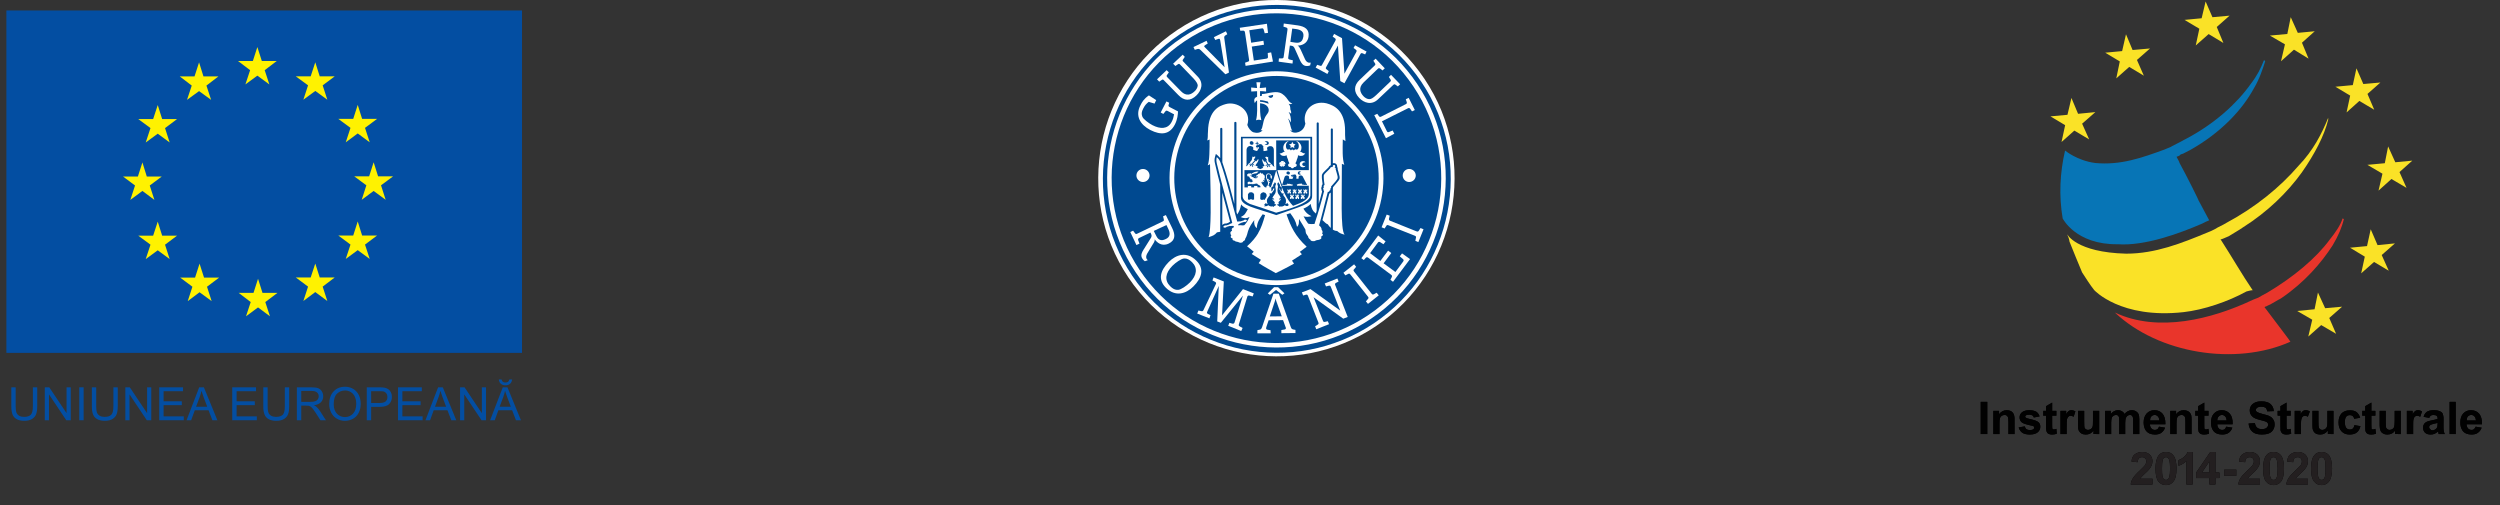 <?xml version="1.0" encoding="utf-8"?>
<!-- Generator: Adobe Illustrator 14.0.0, SVG Export Plug-In . SVG Version: 6.00 Build 43363)  -->
<!DOCTYPE svg PUBLIC "-//W3C//DTD SVG 1.1//EN" "http://www.w3.org/Graphics/SVG/1.1/DTD/svg11.dtd">
<svg version="1.1" id="Layer_1" xmlns="http://www.w3.org/2000/svg" xmlns:xlink="http://www.w3.org/1999/xlink" x="0px" y="0px"
	 width="323.15px" height="65.323px" viewBox="0 0 323.15 65.323" enable-background="new 0 0 323.15 65.323" xml:space="preserve">
<rect x="0" y="0" width="323.15" height="65.323" fill="#333333" stroke="none"/>
<polygon fill="#FAE227" points="266.473,18.356 266.941,16.179 265.041,15.042 267.24,14.839 267.754,12.662 268.611,14.71 
	270.848,14.491 269.135,15.987 270.046,18.02 268.128,16.881 "/>
<polygon fill="#FAE227" points="273.551,10.13 274.005,7.942 272.124,6.81 274.307,6.604 274.805,4.43 275.658,6.464 277.911,6.266 
	276.22,7.749 277.114,9.786 275.221,8.65 "/>
<polygon fill="#FAE227" points="298.369,43.503 298.881,41.326 296.93,40.197 299.18,39.977 299.618,37.812 300.547,39.837 
	302.739,39.645 301.079,41.102 301.964,43.148 300.037,42.02 "/>
<polygon fill="#FAE227" points="305.208,35.33 305.673,33.175 303.765,32.02 305.961,31.81 306.439,29.636 307.321,31.684 
	309.571,31.46 307.859,32.964 308.771,34.993 306.869,33.861 "/>
<polygon fill="#FAE227" points="307.448,24.637 307.957,22.452 306.007,21.307 308.26,21.098 308.689,18.927 309.617,20.975 
	311.815,20.764 310.158,22.241 311.067,24.283 309.116,23.136 "/>
<polygon fill="#FAE227" points="303.318,14.531 303.783,12.357 301.87,11.213 304.123,11 304.595,8.831 305.484,10.861 
	307.691,10.665 306.02,12.14 306.894,14.187 304.97,13.047 "/>
<polygon fill="#FAE227" points="294.844,7.915 295.352,5.73 293.406,4.599 295.659,4.391 296.1,2.218 297.015,4.248 299.204,4.039 
	297.551,5.522 298.404,7.581 296.517,6.421 "/>
<polygon fill="#FAE227" points="283.823,5.875 284.287,3.713 282.37,2.571 284.584,2.36 285.097,0.192 285.981,2.224 288.196,2.023 
	286.538,3.487 287.396,5.554 285.489,4.404 "/>
<path fill="#0775B6" d="M273.763,31.572c3.453,0.237,7.854-1.354,10.902-2.674c0.317-0.168,0.651-0.328,0.896-0.421
	c-0.475-0.874-0.896-1.701-1.389-2.593c0.084,0.085-1.535-3.18-2.432-4.797c-0.079-0.246-0.261-0.574-0.403-0.82
	c0.143-0.068,0.245-0.068,0.403-0.159c0-0.089,0.155-0.148,0.337-0.223h0.062l0.98-0.503c3.905-2.206,6.671-5.114,8.215-7.957
	c0.742-1.226,1.148-2.538,1.465-3.499l-0.15-0.17c-0.414,1.075-0.894,2.032-1.714,3.086c-1.782,2.529-4.717,5.203-8.464,7.157
	l-0.158,0.081c0,0-0.572,0.329-1.538,0.804c-0.245,0.182-0.582,0.246-0.891,0.409c-3.05,1.117-5.777,2.088-9.057,1.777
	c-2.36-0.313-3.896-1.611-3.896-1.611c-0.656,2.848-0.814,5.773-0.313,8.771C266.62,28.229,268.31,31.652,273.763,31.572"/>
<path fill="#FAE227" d="M300.94,15.229c-0.814,2.035-1.94,4.234-3.825,6.189c-2.37,2.751-5.532,5.357-9.355,7.403
	c-0.442,0.288-0.976,0.48-1.472,0.802c-0.307,0.153-0.646,0.328-0.892,0.406c-3.409,1.41-6.78,2.761-10.565,2.761
	c-6.508-0.169-7.642-2.529-7.642-2.529c0.089,0.157,0.316,0.735,0.316,0.977c0.499,1.302,1.07,2.597,1.63,3.98
	c0.492,0.745,0.985,1.552,1.561,2.279c0,0,3.399,3.747,11.527,2.853c2.64-0.293,5.802-1.377,8.151-2.674
	c0.313-0.077,0.562-0.16,0.807-0.16c-1.39-2.042-2.685-4.314-4.155-6.585h0.092c0.324-0.091,0.564-0.243,0.979-0.4
	c0.644-0.417,1.284-0.753,1.856-1.159c3.108-1.958,5.698-4.468,7.57-7.065c1.698-2.422,2.922-4.796,3.417-6.829V15.229z"/>
<path fill="#E9352B" d="M301.172,30.93c-1.782,2.445-4.715,4.885-8.111,6.904c-0.354,0.167-0.743,0.407-1.165,0.648
	c-0.222,0.093-0.478,0.176-0.636,0.247c-5.333,2.528-12.285,4.309-17.889,1.67c5.64,5.323,15.59,6.932,22.688,3.772
	c0-0.069-2.441-3.246-3.353-4.472c0.094-0.083,0.25-0.083,0.354-0.162c0.71-0.311,1.271-0.72,1.777-0.962
	c3.024-2.053,5.198-4.562,6.666-6.838c0.729-1.208,1.223-2.366,1.464-3.421l-0.166-0.077
	C302.557,29.061,301.898,30.03,301.172,30.93"/>
<rect x="256.028" y="51.946" width="0.849" height="4.159"/>
<path d="M260.403,56.104h-0.795v-1.531c0-0.326-0.022-0.53-0.056-0.64c-0.033-0.094-0.09-0.164-0.166-0.22
	c-0.077-0.056-0.161-0.074-0.266-0.074c-0.153,0-0.266,0.044-0.378,0.103c-0.1,0.083-0.189,0.187-0.223,0.315
	c-0.046,0.112-0.066,0.34-0.066,0.675v1.372h-0.794v-2.997h0.74v0.432c0.264-0.34,0.598-0.517,0.986-0.517
	c0.166,0,0.342,0.034,0.495,0.096c0.136,0.063,0.243,0.142,0.319,0.255c0.065,0.104,0.131,0.204,0.15,0.331
	c0.039,0.121,0.052,0.297,0.052,0.536V56.104z"/>
<path d="M260.936,55.247l0.787-0.131c0.041,0.161,0.107,0.286,0.221,0.367c0.099,0.061,0.241,0.112,0.428,0.112
	c0.204,0,0.357-0.037,0.457-0.112c0.079-0.051,0.103-0.124,0.103-0.217c0-0.056-0.016-0.106-0.041-0.149
	c-0.062-0.026-0.136-0.076-0.283-0.099c-0.636-0.131-1.034-0.273-1.219-0.379c-0.225-0.173-0.34-0.398-0.34-0.694
	c0-0.25,0.095-0.468,0.305-0.645c0.201-0.182,0.536-0.278,0.944-0.278c0.424,0,0.708,0.084,0.922,0.204
	c0.199,0.147,0.343,0.353,0.414,0.6l-0.743,0.137c-0.036-0.125-0.097-0.219-0.191-0.268c-0.092-0.055-0.212-0.094-0.383-0.094
	c-0.208,0-0.351,0.021-0.447,0.094c-0.069,0.034-0.095,0.097-0.095,0.161c0,0.044,0.025,0.088,0.09,0.14
	c0.062,0.047,0.321,0.137,0.743,0.221c0.416,0.099,0.715,0.217,0.881,0.356c0.163,0.154,0.24,0.328,0.24,0.592
	c0,0.267-0.11,0.522-0.332,0.709c-0.232,0.197-0.567,0.292-1.024,0.292c-0.406,0-0.74-0.068-0.983-0.237
	C261.164,55.755,261.013,55.521,260.936,55.247"/>
<path d="M265.807,53.107v0.623h-0.544v1.219c0,0.25,0,0.391,0.013,0.419c0.025,0.046,0.035,0.09,0.074,0.1
	c0.048,0.041,0.094,0.041,0.135,0.041c0.079,0,0.191-0.021,0.322-0.078l0.056,0.629c-0.181,0.071-0.378,0.106-0.612,0.106
	c-0.146,0-0.278-0.02-0.391-0.061c-0.118-0.045-0.21-0.11-0.253-0.204c-0.06-0.072-0.077-0.176-0.11-0.297
	c-0.024-0.096-0.024-0.276-0.024-0.563v-1.312h-0.361v-0.623h0.361v-0.608l0.791-0.46v1.068H265.807z"/>
<path d="M267.137,56.104h-0.797v-2.997h0.736v0.417c0.112-0.201,0.229-0.326,0.332-0.406c0.097-0.063,0.214-0.096,0.345-0.096
	c0.176,0,0.345,0.064,0.513,0.147l-0.23,0.698c-0.137-0.077-0.26-0.125-0.372-0.125c-0.107,0-0.215,0.027-0.278,0.097
	c-0.089,0.06-0.146,0.162-0.201,0.331c-0.036,0.157-0.047,0.494-0.047,0.994V56.104z"/>
<path d="M270.603,56.104v-0.442c-0.112,0.155-0.252,0.285-0.426,0.379c-0.185,0.089-0.365,0.124-0.563,0.124
	c-0.209,0-0.393-0.035-0.557-0.124c-0.163-0.095-0.263-0.22-0.353-0.379c-0.076-0.154-0.095-0.384-0.095-0.663v-1.893h0.795v1.37
	c0,0.424,0.013,0.681,0.03,0.787c0.038,0.091,0.087,0.166,0.179,0.217c0.062,0.056,0.161,0.092,0.294,0.092
	c0.124,0,0.248-0.052,0.355-0.115c0.109-0.074,0.173-0.157,0.222-0.294c0.044-0.106,0.054-0.375,0.054-0.793v-1.264h0.805v2.997
	H270.603z"/>
<path d="M272.105,53.107h0.737v0.407c0.249-0.315,0.563-0.492,0.921-0.492c0.212,0,0.372,0.052,0.508,0.125
	c0.136,0.078,0.256,0.196,0.36,0.366c0.115-0.17,0.279-0.288,0.421-0.366c0.146-0.073,0.322-0.125,0.491-0.125
	c0.217,0,0.411,0.052,0.551,0.147c0.153,0.091,0.278,0.218,0.351,0.392c0.046,0.134,0.084,0.338,0.084,0.621v1.922h-0.801v-1.721
	c0-0.309-0.019-0.484-0.088-0.563c-0.066-0.125-0.177-0.182-0.322-0.182c-0.12,0-0.222,0.034-0.312,0.103
	c-0.096,0.079-0.176,0.157-0.225,0.301c-0.035,0.125-0.074,0.34-0.074,0.621v1.44h-0.778V54.46c0-0.292-0.028-0.499-0.041-0.583
	c-0.038-0.056-0.092-0.135-0.133-0.172c-0.057-0.047-0.153-0.065-0.245-0.065c-0.125,0-0.22,0.034-0.327,0.103
	c-0.095,0.054-0.184,0.157-0.22,0.285c-0.041,0.119-0.071,0.326-0.071,0.611v1.466h-0.787V53.107z"/>
<path d="M279.075,55.152l0.777,0.126c-0.09,0.295-0.273,0.509-0.48,0.669c-0.21,0.157-0.496,0.218-0.825,0.218
	c-0.519,0-0.901-0.161-1.167-0.503c-0.194-0.278-0.294-0.623-0.294-1.052c0-0.477,0.131-0.868,0.391-1.163
	c0.269-0.278,0.596-0.427,0.999-0.427c0.434,0,0.797,0.149,1.052,0.457c0.256,0.293,0.381,0.74,0.373,1.361h-2.005
	c0.016,0.22,0.066,0.409,0.202,0.545c0.111,0.124,0.278,0.189,0.449,0.189c0.133,0,0.232-0.03,0.329-0.106
	C278.958,55.414,279.011,55.307,279.075,55.152 M279.106,54.353c-0.018-0.241-0.057-0.419-0.182-0.526
	c-0.116-0.122-0.245-0.188-0.406-0.188c-0.176,0-0.31,0.065-0.434,0.188c-0.123,0.119-0.161,0.307-0.161,0.526H279.106z"/>
<path d="M283.285,56.104h-0.8v-1.531c0-0.326-0.021-0.53-0.049-0.64c-0.03-0.094-0.097-0.164-0.176-0.22
	c-0.064-0.056-0.166-0.074-0.273-0.074c-0.13,0-0.257,0.044-0.37,0.103c-0.107,0.083-0.187,0.187-0.211,0.315
	c-0.04,0.112-0.067,0.34-0.067,0.675v1.372h-0.806v-2.997h0.749v0.432c0.258-0.34,0.59-0.517,0.979-0.517
	c0.176,0,0.35,0.034,0.493,0.096c0.14,0.063,0.253,0.142,0.332,0.255c0.068,0.104,0.13,0.204,0.16,0.331
	c0.016,0.121,0.039,0.297,0.039,0.536V56.104z"/>
<path d="M285.473,53.107v0.623h-0.547v1.219c0,0.25,0,0.391,0.008,0.419c0,0.046,0.041,0.09,0.077,0.1
	c0.03,0.041,0.086,0.041,0.133,0.041c0.086,0,0.173-0.021,0.316-0.078l0.076,0.629c-0.191,0.071-0.393,0.106-0.639,0.106
	c-0.14,0-0.272-0.02-0.398-0.061c-0.086-0.045-0.181-0.11-0.242-0.204c-0.057-0.072-0.097-0.176-0.097-0.297
	c-0.021-0.096-0.026-0.276-0.026-0.563v-1.312h-0.372v-0.623h0.372v-0.608l0.792-0.46v1.068H285.473z"/>
<path d="M287.759,55.152l0.794,0.126c-0.107,0.295-0.261,0.509-0.48,0.669c-0.229,0.157-0.503,0.218-0.838,0.218
	c-0.516,0-0.906-0.161-1.159-0.503c-0.187-0.278-0.283-0.623-0.283-1.052c0-0.477,0.115-0.868,0.386-1.163
	c0.266-0.278,0.579-0.427,0.996-0.427c0.441,0,0.786,0.149,1.052,0.457c0.256,0.293,0.384,0.74,0.368,1.361h-1.987
	c0,0.22,0.063,0.409,0.202,0.545c0.1,0.124,0.26,0.189,0.434,0.189c0.128,0,0.253-0.03,0.327-0.106
	C287.633,55.414,287.713,55.307,287.759,55.152 M287.81,54.353c-0.013-0.241-0.069-0.419-0.184-0.526
	c-0.11-0.122-0.256-0.188-0.411-0.188c-0.172,0-0.319,0.065-0.425,0.188c-0.12,0.119-0.184,0.307-0.184,0.526H287.81z"/>
<path d="M290.653,54.744l0.817-0.059c0.038,0.263,0.133,0.467,0.286,0.593c0.153,0.136,0.353,0.189,0.615,0.189
	s0.48-0.054,0.597-0.16c0.144-0.11,0.213-0.262,0.213-0.407c0-0.112-0.03-0.175-0.087-0.263c-0.059-0.06-0.15-0.119-0.294-0.173
	c-0.094-0.031-0.316-0.094-0.682-0.186c-0.439-0.11-0.761-0.237-0.938-0.403c-0.271-0.226-0.378-0.503-0.378-0.84
	c0-0.204,0.057-0.401,0.179-0.594c0.12-0.18,0.289-0.311,0.526-0.417c0.205-0.097,0.485-0.144,0.81-0.144
	c0.528,0,0.904,0.11,1.175,0.346c0.256,0.237,0.394,0.529,0.419,0.915l-0.851,0.027c-0.033-0.208-0.104-0.357-0.215-0.468
	c-0.14-0.083-0.309-0.131-0.538-0.131c-0.253,0-0.438,0.047-0.567,0.151c-0.095,0.075-0.158,0.161-0.158,0.26
	c0,0.105,0.054,0.188,0.131,0.254c0.127,0.087,0.38,0.181,0.788,0.289c0.401,0.093,0.716,0.181,0.903,0.297
	c0.203,0.097,0.344,0.237,0.443,0.42c0.127,0.171,0.171,0.397,0.171,0.654c0,0.24-0.071,0.465-0.191,0.664
	c-0.123,0.216-0.312,0.371-0.563,0.465c-0.25,0.106-0.559,0.141-0.894,0.141c-0.531,0-0.947-0.106-1.216-0.349
	C290.87,55.573,290.688,55.208,290.653,54.744"/>
<path d="M296.1,53.107v0.623h-0.539v1.219c0,0.25,0,0.391,0.016,0.419c0.005,0.046,0.025,0.09,0.074,0.1
	c0.028,0.041,0.084,0.041,0.12,0.041c0.089,0,0.187-0.021,0.329-0.078l0.057,0.629c-0.184,0.071-0.396,0.106-0.608,0.106
	c-0.158,0-0.271-0.02-0.408-0.061c-0.092-0.045-0.189-0.11-0.235-0.204c-0.061-0.072-0.104-0.176-0.125-0.297
	c-0.005-0.096-0.016-0.276-0.016-0.563v-1.312h-0.359v-0.623h0.359v-0.608l0.797-0.46v1.068H296.1z"/>
<path d="M297.418,56.104h-0.805v-2.997h0.751v0.417c0.117-0.201,0.232-0.326,0.327-0.406c0.114-0.063,0.217-0.096,0.357-0.096
	c0.176,0,0.354,0.064,0.528,0.147l-0.266,0.698c-0.125-0.077-0.242-0.125-0.36-0.125c-0.112,0-0.219,0.027-0.28,0.097
	c-0.092,0.06-0.136,0.162-0.189,0.331c-0.048,0.157-0.063,0.494-0.063,0.994V56.104z"/>
<path d="M300.897,56.104v-0.442c-0.117,0.155-0.261,0.285-0.452,0.379c-0.163,0.089-0.353,0.124-0.552,0.124
	c-0.196,0-0.378-0.035-0.547-0.124c-0.155-0.095-0.272-0.22-0.328-0.379c-0.098-0.154-0.113-0.384-0.113-0.663v-1.893h0.776v1.37
	c0,0.424,0.021,0.681,0.049,0.787c0.028,0.091,0.087,0.166,0.163,0.217c0.074,0.056,0.166,0.092,0.289,0.092
	c0.146,0,0.258-0.052,0.365-0.115c0.097-0.074,0.184-0.157,0.227-0.294c0.052-0.106,0.062-0.375,0.062-0.793v-1.264h0.787v2.997
	H300.897z"/>
<path d="M305.073,53.996l-0.779,0.137c-0.022-0.17-0.089-0.277-0.188-0.363c-0.094-0.073-0.215-0.112-0.353-0.112
	c-0.204,0-0.378,0.071-0.48,0.199c-0.115,0.14-0.176,0.384-0.176,0.69c0,0.354,0.061,0.614,0.176,0.761
	c0.12,0.151,0.283,0.213,0.493,0.213c0.138,0,0.261-0.038,0.357-0.128c0.095-0.085,0.182-0.232,0.21-0.443l0.781,0.141
	c-0.092,0.342-0.228,0.622-0.478,0.81c-0.228,0.183-0.531,0.265-0.928,0.265c-0.426,0-0.787-0.125-1.036-0.41
	c-0.269-0.272-0.392-0.659-0.392-1.153c0-0.498,0.123-0.874,0.392-1.167c0.266-0.265,0.61-0.396,1.08-0.396
	c0.353,0,0.644,0.067,0.851,0.222C304.807,53.429,304.97,53.657,305.073,53.996"/>
<path d="M307.04,53.107v0.623h-0.516v1.219c0,0.25,0,0.391,0.013,0.419c0,0.046,0.022,0.09,0.063,0.1
	c0.036,0.041,0.079,0.041,0.141,0.041c0.071,0,0.168-0.021,0.299-0.078l0.087,0.629c-0.177,0.071-0.401,0.106-0.623,0.106
	c-0.153,0-0.278-0.02-0.406-0.061c-0.11-0.045-0.185-0.11-0.248-0.204c-0.051-0.072-0.091-0.176-0.107-0.297
	c-0.013-0.096-0.013-0.276-0.013-0.563v-1.312h-0.383v-0.623h0.383v-0.608l0.795-0.46v1.068H307.04z"/>
<path d="M309.588,56.104v-0.442c-0.123,0.155-0.248,0.285-0.432,0.379c-0.182,0.089-0.376,0.124-0.564,0.124
	c-0.212,0-0.389-0.035-0.531-0.124c-0.184-0.095-0.294-0.22-0.357-0.379c-0.064-0.154-0.11-0.384-0.11-0.663v-1.893h0.787v1.37
	c0,0.424,0.022,0.681,0.041,0.787c0.043,0.091,0.092,0.166,0.171,0.217c0.079,0.056,0.179,0.092,0.288,0.092
	c0.151,0,0.264-0.052,0.368-0.115c0.117-0.074,0.184-0.157,0.217-0.294c0.046-0.106,0.069-0.375,0.069-0.793v-1.264h0.794v2.997
	H309.588z"/>
<path d="M311.925,56.104h-0.814v-2.997h0.745v0.417c0.125-0.201,0.24-0.326,0.345-0.406c0.107-0.063,0.21-0.096,0.335-0.096
	c0.199,0,0.362,0.064,0.534,0.147l-0.23,0.698c-0.161-0.077-0.266-0.125-0.396-0.125c-0.106,0-0.206,0.027-0.282,0.097
	c-0.08,0.06-0.141,0.162-0.18,0.331c-0.056,0.157-0.056,0.494-0.056,0.994V56.104z"/>
<path d="M314.001,54.016l-0.723-0.14c0.069-0.286,0.229-0.502,0.411-0.642c0.191-0.127,0.501-0.213,0.887-0.213
	c0.354,0,0.612,0.052,0.802,0.142c0.182,0.071,0.302,0.18,0.365,0.313c0.056,0.139,0.112,0.361,0.112,0.71l-0.01,0.931
	c0,0.266,0.01,0.455,0.035,0.58c0.021,0.124,0.062,0.267,0.128,0.407h-0.776c-0.021-0.046-0.057-0.135-0.057-0.247
	c-0.018-0.041-0.041-0.072-0.041-0.072c-0.147,0.114-0.291,0.226-0.441,0.286c-0.148,0.065-0.314,0.094-0.495,0.094
	c-0.317,0-0.55-0.066-0.738-0.235c-0.169-0.175-0.254-0.386-0.254-0.651c0-0.161,0.036-0.32,0.118-0.44
	c0.079-0.147,0.197-0.243,0.335-0.308c0.141-0.069,0.353-0.139,0.641-0.188c0.368-0.069,0.621-0.14,0.784-0.195v-0.09
	c0-0.157-0.046-0.261-0.128-0.314c-0.081-0.07-0.217-0.104-0.429-0.104c-0.148,0-0.258,0.033-0.329,0.089
	C314.129,53.769,314.058,53.876,314.001,54.016 M315.084,54.665c-0.117,0.026-0.273,0.068-0.508,0.118
	c-0.212,0.056-0.365,0.104-0.422,0.146c-0.102,0.072-0.163,0.162-0.163,0.276c0,0.104,0.062,0.209,0.138,0.284
	c0.069,0.085,0.171,0.133,0.307,0.133c0.141,0,0.294-0.062,0.408-0.154c0.087-0.065,0.156-0.159,0.194-0.263
	c0.018-0.051,0.046-0.186,0.046-0.391V54.665z"/>
<rect x="316.637" y="51.946" width="0.788" height="4.159"/>
<path d="M319.996,55.152l0.782,0.126c-0.107,0.295-0.269,0.509-0.5,0.669c-0.2,0.157-0.474,0.218-0.813,0.218
	c-0.513,0-0.909-0.161-1.154-0.503c-0.196-0.278-0.291-0.623-0.291-1.052c0-0.477,0.115-0.868,0.373-1.163
	c0.273-0.278,0.593-0.427,0.993-0.427c0.447,0,0.805,0.149,1.068,0.457c0.245,0.293,0.383,0.74,0.371,1.361h-2.004
	c0.019,0.22,0.069,0.409,0.199,0.545c0.128,0.124,0.28,0.189,0.457,0.189c0.126,0,0.235-0.03,0.307-0.106
	C319.869,55.414,319.937,55.307,319.996,55.152 M320.035,54.353c-0.011-0.241-0.085-0.419-0.179-0.526
	c-0.113-0.122-0.253-0.188-0.414-0.188c-0.182,0-0.316,0.065-0.447,0.188c-0.104,0.119-0.146,0.307-0.146,0.526H320.035z"/>
<path d="M278.23,61.884v0.74h-2.817c0.031-0.276,0.115-0.543,0.276-0.796c0.155-0.258,0.449-0.595,0.898-1.004
	c0.35-0.34,0.572-0.565,0.667-0.684c0.107-0.171,0.174-0.323,0.174-0.488c0-0.182-0.054-0.329-0.156-0.414
	c-0.097-0.107-0.22-0.143-0.391-0.143c-0.166,0-0.304,0.043-0.406,0.143c-0.087,0.112-0.153,0.267-0.171,0.504l-0.787-0.076
	c0.039-0.457,0.192-0.771,0.442-0.951c0.261-0.192,0.569-0.293,0.952-0.293c0.406,0,0.733,0.118,0.963,0.331
	c0.23,0.237,0.355,0.506,0.355,0.841c0,0.188-0.036,0.351-0.095,0.53c-0.082,0.181-0.184,0.359-0.332,0.534
	c-0.107,0.136-0.271,0.304-0.531,0.536c-0.245,0.235-0.411,0.382-0.465,0.467c-0.084,0.063-0.141,0.154-0.171,0.222H278.23z"/>
<path d="M279.982,58.421c0.403,0,0.72,0.149,0.939,0.438c0.284,0.344,0.417,0.914,0.417,1.709c0,0.777-0.133,1.36-0.417,1.686
	c-0.22,0.293-0.536,0.45-0.939,0.45c-0.407,0-0.743-0.156-1.001-0.482c-0.24-0.312-0.365-0.87-0.365-1.665
	c0-0.784,0.146-1.354,0.416-1.698C279.251,58.57,279.579,58.421,279.982,58.421 M279.982,59.095c-0.097,0-0.187,0.026-0.276,0.09
	c-0.068,0.067-0.127,0.164-0.168,0.339c-0.049,0.201-0.077,0.557-0.077,1.044c0,0.492,0.028,0.826,0.066,1.007
	c0.052,0.181,0.11,0.309,0.179,0.372c0.09,0.056,0.18,0.083,0.276,0.083c0.103,0,0.182-0.026,0.245-0.083
	c0.079-0.063,0.146-0.182,0.182-0.341c0.056-0.204,0.092-0.545,0.092-1.037c0-0.488-0.036-0.829-0.082-1.023
	c-0.046-0.176-0.112-0.293-0.191-0.36C280.153,59.121,280.084,59.095,279.982,59.095"/>
<path d="M283.419,62.625h-0.81v-3.019c-0.278,0.275-0.639,0.475-1.026,0.607v-0.73c0.212-0.071,0.439-0.197,0.677-0.375
	c0.242-0.212,0.411-0.428,0.508-0.685h0.651V62.625z"/>
<path d="M285.581,62.625v-0.833h-1.706v-0.71l1.823-2.66h0.669v2.66h0.517v0.71h-0.517v0.833H285.581z M285.581,61.082v-1.425
	l-0.961,1.425H285.581z"/>
<rect x="287.496" y="60.708" width="1.571" height="0.794"/>
<path d="M292.119,61.884v0.74h-2.797c0.023-0.276,0.115-0.543,0.271-0.796c0.151-0.258,0.458-0.595,0.896-1.004
	c0.371-0.34,0.591-0.565,0.675-0.684c0.107-0.171,0.163-0.323,0.163-0.488c0-0.182-0.043-0.329-0.146-0.414
	c-0.102-0.107-0.237-0.143-0.408-0.143c-0.156,0-0.294,0.043-0.398,0.143c-0.092,0.112-0.156,0.267-0.166,0.504l-0.8-0.076
	c0.049-0.457,0.194-0.771,0.452-0.951c0.256-0.192,0.569-0.293,0.942-0.293c0.401,0,0.733,0.118,0.968,0.331
	c0.243,0.237,0.348,0.506,0.348,0.841c0,0.188-0.026,0.351-0.09,0.53c-0.071,0.181-0.179,0.359-0.326,0.534
	c-0.102,0.136-0.278,0.304-0.521,0.536c-0.255,0.235-0.408,0.382-0.493,0.467c-0.056,0.063-0.119,0.154-0.152,0.222H292.119z"/>
<path d="M293.886,58.421c0.398,0,0.718,0.149,0.954,0.438c0.262,0.344,0.395,0.914,0.395,1.709c0,0.777-0.133,1.36-0.395,1.686
	c-0.236,0.293-0.556,0.45-0.954,0.45c-0.411,0-0.751-0.156-0.996-0.482c-0.256-0.312-0.363-0.87-0.363-1.665
	c0-0.784,0.139-1.354,0.414-1.698C293.152,58.57,293.475,58.421,293.886,58.421 M293.886,59.095c-0.104,0-0.182,0.026-0.269,0.09
	c-0.079,0.067-0.125,0.164-0.179,0.339c-0.043,0.201-0.082,0.557-0.082,1.044c0,0.492,0.039,0.826,0.082,1.007
	c0.054,0.181,0.112,0.309,0.179,0.372c0.087,0.056,0.164,0.083,0.269,0.083c0.089,0,0.179-0.026,0.253-0.083
	c0.074-0.063,0.13-0.182,0.184-0.341c0.046-0.204,0.082-0.545,0.082-1.037c0-0.488-0.036-0.829-0.082-1.023
	c-0.054-0.176-0.109-0.293-0.184-0.36C294.065,59.121,293.975,59.095,293.886,59.095"/>
<path d="M298.323,61.884v0.74h-2.797c0.022-0.276,0.125-0.543,0.275-0.796c0.156-0.258,0.455-0.595,0.892-1.004
	c0.365-0.34,0.585-0.565,0.692-0.684c0.097-0.171,0.15-0.323,0.15-0.488c0-0.182-0.054-0.329-0.15-0.414
	c-0.107-0.107-0.225-0.143-0.406-0.143c-0.153,0-0.291,0.043-0.403,0.143c-0.087,0.112-0.146,0.267-0.161,0.504l-0.789-0.076
	c0.033-0.457,0.204-0.771,0.444-0.951c0.248-0.192,0.562-0.293,0.935-0.293c0.414,0,0.729,0.118,0.974,0.331
	c0.239,0.237,0.345,0.506,0.345,0.841c0,0.188-0.023,0.351-0.087,0.53c-0.074,0.181-0.166,0.359-0.33,0.534
	c-0.1,0.136-0.264,0.304-0.521,0.536c-0.258,0.235-0.406,0.382-0.482,0.467c-0.057,0.063-0.132,0.154-0.153,0.222H298.323z"/>
<path d="M300.087,58.421c0.396,0,0.73,0.149,0.965,0.438c0.251,0.344,0.392,0.914,0.392,1.709c0,0.777-0.141,1.36-0.409,1.686
	c-0.232,0.293-0.552,0.45-0.947,0.45c-0.406,0-0.741-0.156-0.983-0.482c-0.253-0.312-0.381-0.87-0.381-1.665
	c0-0.784,0.133-1.354,0.411-1.698C299.362,58.57,299.681,58.421,300.087,58.421 M300.087,59.095c-0.11,0-0.182,0.026-0.258,0.09
	c-0.077,0.067-0.133,0.164-0.185,0.339c-0.056,0.201-0.086,0.557-0.086,1.044c0,0.492,0.03,0.826,0.081,1.007
	c0.041,0.181,0.112,0.309,0.189,0.372c0.076,0.056,0.147,0.083,0.258,0.083c0.095,0,0.182-0.026,0.248-0.083
	c0.092-0.063,0.147-0.182,0.186-0.341c0.052-0.204,0.08-0.545,0.08-1.037c0-0.488-0.028-0.829-0.062-1.023
	c-0.057-0.176-0.125-0.293-0.204-0.36C300.255,59.121,300.182,59.095,300.087,59.095"/>
<rect x="256.028" y="51.946" fill="#010101" width="0.849" height="4.159"/>
<path fill="#010101" d="M260.403,56.104h-0.795v-1.531c0-0.326-0.022-0.53-0.056-0.64c-0.033-0.094-0.09-0.164-0.166-0.22
	c-0.077-0.056-0.161-0.074-0.266-0.074c-0.153,0-0.266,0.044-0.378,0.103c-0.1,0.083-0.189,0.187-0.223,0.315
	c-0.046,0.112-0.066,0.34-0.066,0.675v1.372h-0.794v-2.997h0.74v0.432c0.264-0.34,0.598-0.517,0.986-0.517
	c0.166,0,0.342,0.034,0.495,0.096c0.136,0.063,0.243,0.142,0.319,0.255c0.065,0.104,0.131,0.204,0.15,0.331
	c0.039,0.121,0.052,0.297,0.052,0.536V56.104z"/>
<path fill="#010101" d="M260.936,55.247l0.787-0.131c0.041,0.161,0.107,0.286,0.221,0.367c0.099,0.061,0.241,0.112,0.428,0.112
	c0.204,0,0.357-0.037,0.457-0.112c0.079-0.051,0.103-0.124,0.103-0.217c0-0.056-0.016-0.106-0.041-0.149
	c-0.062-0.026-0.136-0.076-0.283-0.099c-0.636-0.131-1.034-0.273-1.219-0.379c-0.225-0.173-0.34-0.398-0.34-0.694
	c0-0.25,0.095-0.468,0.305-0.645c0.201-0.182,0.536-0.278,0.944-0.278c0.424,0,0.708,0.084,0.922,0.204
	c0.199,0.147,0.343,0.353,0.414,0.6l-0.743,0.137c-0.036-0.125-0.097-0.219-0.191-0.268c-0.092-0.055-0.212-0.094-0.383-0.094
	c-0.208,0-0.351,0.021-0.447,0.094c-0.069,0.034-0.095,0.097-0.095,0.161c0,0.044,0.025,0.088,0.09,0.14
	c0.062,0.047,0.321,0.137,0.743,0.221c0.416,0.099,0.715,0.217,0.881,0.356c0.163,0.154,0.24,0.328,0.24,0.592
	c0,0.267-0.11,0.522-0.332,0.709c-0.232,0.197-0.567,0.292-1.024,0.292c-0.406,0-0.74-0.068-0.983-0.237
	C261.164,55.755,261.013,55.521,260.936,55.247"/>
<path fill="#010101" d="M265.807,53.107v0.623h-0.544v1.219c0,0.25,0,0.391,0.013,0.419c0.025,0.046,0.035,0.09,0.074,0.1
	c0.048,0.041,0.094,0.041,0.135,0.041c0.079,0,0.191-0.021,0.322-0.078l0.056,0.629c-0.181,0.071-0.378,0.106-0.612,0.106
	c-0.146,0-0.278-0.02-0.391-0.061c-0.118-0.045-0.21-0.11-0.253-0.204c-0.06-0.072-0.077-0.176-0.11-0.297
	c-0.024-0.096-0.024-0.276-0.024-0.563v-1.312h-0.361v-0.623h0.361v-0.608l0.791-0.46v1.068H265.807z"/>
<path fill="#010101" d="M267.137,56.104h-0.797v-2.997h0.736v0.417c0.112-0.201,0.229-0.326,0.332-0.406
	c0.097-0.063,0.214-0.096,0.345-0.096c0.176,0,0.345,0.064,0.513,0.147l-0.23,0.698c-0.137-0.077-0.26-0.125-0.372-0.125
	c-0.107,0-0.215,0.027-0.278,0.097c-0.089,0.06-0.146,0.162-0.201,0.331c-0.036,0.157-0.047,0.494-0.047,0.994V56.104z"/>
<path fill="#010101" d="M270.603,56.104v-0.442c-0.112,0.155-0.252,0.285-0.426,0.379c-0.185,0.089-0.365,0.124-0.563,0.124
	c-0.209,0-0.393-0.035-0.557-0.124c-0.163-0.095-0.263-0.22-0.353-0.379c-0.076-0.154-0.095-0.384-0.095-0.663v-1.893h0.795v1.37
	c0,0.424,0.013,0.681,0.03,0.787c0.038,0.091,0.087,0.166,0.179,0.217c0.062,0.056,0.161,0.092,0.294,0.092
	c0.124,0,0.248-0.052,0.355-0.115c0.109-0.074,0.173-0.157,0.222-0.294c0.044-0.106,0.054-0.375,0.054-0.793v-1.264h0.805v2.997
	H270.603z"/>
<path fill="#010101" d="M272.105,53.107h0.737v0.407c0.249-0.315,0.563-0.492,0.921-0.492c0.212,0,0.372,0.052,0.508,0.125
	c0.136,0.078,0.256,0.196,0.36,0.366c0.115-0.17,0.279-0.288,0.421-0.366c0.146-0.073,0.322-0.125,0.491-0.125
	c0.217,0,0.411,0.052,0.551,0.147c0.153,0.091,0.278,0.218,0.351,0.392c0.046,0.134,0.084,0.338,0.084,0.621v1.922h-0.801v-1.721
	c0-0.309-0.019-0.484-0.088-0.563c-0.066-0.125-0.177-0.182-0.322-0.182c-0.12,0-0.222,0.034-0.312,0.103
	c-0.096,0.079-0.176,0.157-0.225,0.301c-0.035,0.125-0.074,0.34-0.074,0.621v1.44h-0.778V54.46c0-0.292-0.028-0.499-0.041-0.583
	c-0.038-0.056-0.092-0.135-0.133-0.172c-0.057-0.047-0.153-0.065-0.245-0.065c-0.125,0-0.22,0.034-0.327,0.103
	c-0.095,0.054-0.184,0.157-0.22,0.285c-0.041,0.119-0.071,0.326-0.071,0.611v1.466h-0.787V53.107z"/>
<path fill="#010101" d="M279.075,55.152l0.777,0.126c-0.09,0.295-0.273,0.509-0.48,0.669c-0.21,0.157-0.496,0.218-0.825,0.218
	c-0.519,0-0.901-0.161-1.167-0.503c-0.194-0.278-0.294-0.623-0.294-1.052c0-0.477,0.131-0.868,0.391-1.163
	c0.269-0.278,0.596-0.427,0.999-0.427c0.434,0,0.797,0.149,1.052,0.457c0.256,0.293,0.381,0.74,0.373,1.361h-2.005
	c0.016,0.22,0.066,0.409,0.202,0.545c0.111,0.124,0.278,0.189,0.449,0.189c0.133,0,0.232-0.03,0.329-0.106
	C278.958,55.414,279.011,55.307,279.075,55.152 M279.106,54.353c-0.018-0.241-0.057-0.419-0.182-0.526
	c-0.116-0.122-0.245-0.188-0.406-0.188c-0.176,0-0.31,0.065-0.434,0.188c-0.123,0.119-0.161,0.307-0.161,0.526H279.106z"/>
<path fill="#010101" d="M283.285,56.104h-0.8v-1.531c0-0.326-0.021-0.53-0.049-0.64c-0.03-0.094-0.097-0.164-0.176-0.22
	c-0.064-0.056-0.166-0.074-0.273-0.074c-0.13,0-0.257,0.044-0.37,0.103c-0.107,0.083-0.187,0.187-0.211,0.315
	c-0.04,0.112-0.067,0.34-0.067,0.675v1.372h-0.806v-2.997h0.749v0.432c0.258-0.34,0.59-0.517,0.979-0.517
	c0.176,0,0.35,0.034,0.493,0.096c0.14,0.063,0.253,0.142,0.332,0.255c0.068,0.104,0.13,0.204,0.16,0.331
	c0.016,0.121,0.039,0.297,0.039,0.536V56.104z"/>
<path fill="#010101" d="M285.473,53.107v0.623h-0.547v1.219c0,0.25,0,0.391,0.008,0.419c0,0.046,0.041,0.09,0.077,0.1
	c0.03,0.041,0.086,0.041,0.133,0.041c0.086,0,0.173-0.021,0.316-0.078l0.076,0.629c-0.191,0.071-0.393,0.106-0.639,0.106
	c-0.14,0-0.272-0.02-0.398-0.061c-0.086-0.045-0.181-0.11-0.242-0.204c-0.057-0.072-0.097-0.176-0.097-0.297
	c-0.021-0.096-0.026-0.276-0.026-0.563v-1.312h-0.372v-0.623h0.372v-0.608l0.792-0.46v1.068H285.473z"/>
<path fill="#010101" d="M287.759,55.152l0.794,0.126c-0.107,0.295-0.261,0.509-0.48,0.669c-0.229,0.157-0.503,0.218-0.838,0.218
	c-0.516,0-0.906-0.161-1.159-0.503c-0.187-0.278-0.283-0.623-0.283-1.052c0-0.477,0.115-0.868,0.386-1.163
	c0.266-0.278,0.579-0.427,0.996-0.427c0.441,0,0.786,0.149,1.052,0.457c0.256,0.293,0.384,0.74,0.368,1.361h-1.987
	c0,0.22,0.063,0.409,0.202,0.545c0.1,0.124,0.26,0.189,0.434,0.189c0.128,0,0.253-0.03,0.327-0.106
	C287.633,55.414,287.713,55.307,287.759,55.152 M287.81,54.353c-0.013-0.241-0.069-0.419-0.184-0.526
	c-0.11-0.122-0.256-0.188-0.411-0.188c-0.172,0-0.319,0.065-0.425,0.188c-0.12,0.119-0.184,0.307-0.184,0.526H287.81z"/>
<path fill="#010101" d="M290.653,54.744l0.817-0.059c0.038,0.263,0.133,0.467,0.286,0.593c0.153,0.136,0.353,0.189,0.615,0.189
	s0.48-0.054,0.597-0.16c0.144-0.11,0.213-0.262,0.213-0.407c0-0.112-0.03-0.175-0.087-0.263c-0.059-0.06-0.15-0.119-0.294-0.173
	c-0.094-0.031-0.316-0.094-0.682-0.186c-0.439-0.11-0.761-0.237-0.938-0.403c-0.271-0.226-0.378-0.503-0.378-0.84
	c0-0.204,0.057-0.401,0.179-0.594c0.12-0.18,0.289-0.311,0.526-0.417c0.205-0.097,0.485-0.144,0.81-0.144
	c0.528,0,0.904,0.11,1.175,0.346c0.256,0.237,0.394,0.529,0.419,0.915l-0.851,0.027c-0.033-0.208-0.104-0.357-0.215-0.468
	c-0.14-0.083-0.309-0.131-0.538-0.131c-0.253,0-0.438,0.047-0.567,0.151c-0.095,0.075-0.158,0.161-0.158,0.26
	c0,0.105,0.054,0.188,0.131,0.254c0.127,0.087,0.38,0.181,0.788,0.289c0.401,0.093,0.716,0.181,0.903,0.297
	c0.203,0.097,0.344,0.237,0.443,0.42c0.127,0.171,0.171,0.397,0.171,0.654c0,0.24-0.071,0.465-0.191,0.664
	c-0.123,0.216-0.312,0.371-0.563,0.465c-0.25,0.106-0.559,0.141-0.894,0.141c-0.531,0-0.947-0.106-1.216-0.349
	C290.87,55.573,290.688,55.208,290.653,54.744"/>
<path fill="#010101" d="M296.1,53.107v0.623h-0.539v1.219c0,0.25,0,0.391,0.016,0.419c0.005,0.046,0.025,0.09,0.074,0.1
	c0.028,0.041,0.084,0.041,0.12,0.041c0.089,0,0.187-0.021,0.329-0.078l0.057,0.629c-0.184,0.071-0.396,0.106-0.608,0.106
	c-0.158,0-0.271-0.02-0.408-0.061c-0.092-0.045-0.189-0.11-0.235-0.204c-0.061-0.072-0.104-0.176-0.125-0.297
	c-0.005-0.096-0.016-0.276-0.016-0.563v-1.312h-0.359v-0.623h0.359v-0.608l0.797-0.46v1.068H296.1z"/>
<path fill="#010101" d="M297.418,56.104h-0.805v-2.997h0.751v0.417c0.117-0.201,0.232-0.326,0.327-0.406
	c0.114-0.063,0.217-0.096,0.357-0.096c0.176,0,0.354,0.064,0.528,0.147l-0.266,0.698c-0.125-0.077-0.242-0.125-0.36-0.125
	c-0.112,0-0.219,0.027-0.28,0.097c-0.092,0.06-0.136,0.162-0.189,0.331c-0.048,0.157-0.063,0.494-0.063,0.994V56.104z"/>
<path fill="#010101" d="M300.897,56.104v-0.442c-0.117,0.155-0.261,0.285-0.452,0.379c-0.163,0.089-0.353,0.124-0.552,0.124
	c-0.196,0-0.378-0.035-0.547-0.124c-0.155-0.095-0.272-0.22-0.328-0.379c-0.098-0.154-0.113-0.384-0.113-0.663v-1.893h0.776v1.37
	c0,0.424,0.021,0.681,0.049,0.787c0.028,0.091,0.087,0.166,0.163,0.217c0.074,0.056,0.166,0.092,0.289,0.092
	c0.146,0,0.258-0.052,0.365-0.115c0.097-0.074,0.184-0.157,0.227-0.294c0.052-0.106,0.062-0.375,0.062-0.793v-1.264h0.787v2.997
	H300.897z"/>
<path fill="#010101" d="M305.073,53.996l-0.779,0.137c-0.022-0.17-0.089-0.277-0.188-0.363c-0.094-0.073-0.215-0.112-0.353-0.112
	c-0.204,0-0.378,0.071-0.48,0.199c-0.115,0.14-0.176,0.384-0.176,0.69c0,0.354,0.061,0.614,0.176,0.761
	c0.12,0.151,0.283,0.213,0.493,0.213c0.138,0,0.261-0.038,0.357-0.128c0.095-0.085,0.182-0.232,0.21-0.443l0.781,0.141
	c-0.092,0.342-0.228,0.622-0.478,0.81c-0.228,0.183-0.531,0.265-0.928,0.265c-0.426,0-0.787-0.125-1.036-0.41
	c-0.269-0.272-0.392-0.659-0.392-1.153c0-0.498,0.123-0.874,0.392-1.167c0.266-0.265,0.61-0.396,1.08-0.396
	c0.353,0,0.644,0.067,0.851,0.222C304.807,53.429,304.97,53.657,305.073,53.996"/>
<path fill="#010101" d="M307.04,53.107v0.623h-0.516v1.219c0,0.25,0,0.391,0.013,0.419c0,0.046,0.022,0.09,0.063,0.1
	c0.036,0.041,0.079,0.041,0.141,0.041c0.071,0,0.168-0.021,0.299-0.078l0.087,0.629c-0.177,0.071-0.401,0.106-0.623,0.106
	c-0.153,0-0.278-0.02-0.406-0.061c-0.11-0.045-0.185-0.11-0.248-0.204c-0.051-0.072-0.091-0.176-0.107-0.297
	c-0.013-0.096-0.013-0.276-0.013-0.563v-1.312h-0.383v-0.623h0.383v-0.608l0.795-0.46v1.068H307.04z"/>
<path fill="#010101" d="M309.588,56.104v-0.442c-0.123,0.155-0.248,0.285-0.432,0.379c-0.182,0.089-0.376,0.124-0.564,0.124
	c-0.212,0-0.389-0.035-0.531-0.124c-0.184-0.095-0.294-0.22-0.357-0.379c-0.064-0.154-0.11-0.384-0.11-0.663v-1.893h0.787v1.37
	c0,0.424,0.022,0.681,0.041,0.787c0.043,0.091,0.092,0.166,0.171,0.217c0.079,0.056,0.179,0.092,0.288,0.092
	c0.151,0,0.264-0.052,0.368-0.115c0.117-0.074,0.184-0.157,0.217-0.294c0.046-0.106,0.069-0.375,0.069-0.793v-1.264h0.794v2.997
	H309.588z"/>
<path fill="#010101" d="M311.925,56.104h-0.814v-2.997h0.745v0.417c0.125-0.201,0.24-0.326,0.345-0.406
	c0.107-0.063,0.21-0.096,0.335-0.096c0.199,0,0.362,0.064,0.534,0.147l-0.23,0.698c-0.161-0.077-0.266-0.125-0.396-0.125
	c-0.106,0-0.206,0.027-0.282,0.097c-0.08,0.06-0.141,0.162-0.18,0.331c-0.056,0.157-0.056,0.494-0.056,0.994V56.104z"/>
<path fill="#010101" d="M314.001,54.016l-0.723-0.14c0.069-0.286,0.229-0.502,0.411-0.642c0.191-0.127,0.501-0.213,0.887-0.213
	c0.354,0,0.612,0.052,0.802,0.142c0.182,0.071,0.302,0.18,0.365,0.313c0.056,0.139,0.112,0.361,0.112,0.71l-0.01,0.931
	c0,0.266,0.01,0.455,0.035,0.58c0.021,0.124,0.062,0.267,0.128,0.407h-0.776c-0.021-0.046-0.057-0.135-0.057-0.247
	c-0.018-0.041-0.041-0.072-0.041-0.072c-0.147,0.114-0.291,0.226-0.441,0.286c-0.148,0.065-0.314,0.094-0.495,0.094
	c-0.317,0-0.55-0.066-0.738-0.235c-0.169-0.175-0.254-0.386-0.254-0.651c0-0.161,0.036-0.32,0.118-0.44
	c0.079-0.147,0.197-0.243,0.335-0.308c0.141-0.069,0.353-0.139,0.641-0.188c0.368-0.069,0.621-0.14,0.784-0.195v-0.09
	c0-0.157-0.046-0.261-0.128-0.314c-0.081-0.07-0.217-0.104-0.429-0.104c-0.148,0-0.258,0.033-0.329,0.089
	C314.129,53.769,314.058,53.876,314.001,54.016 M315.084,54.665c-0.117,0.026-0.273,0.068-0.508,0.118
	c-0.212,0.056-0.365,0.104-0.422,0.146c-0.102,0.072-0.163,0.162-0.163,0.276c0,0.104,0.062,0.209,0.138,0.284
	c0.069,0.085,0.171,0.133,0.307,0.133c0.141,0,0.294-0.062,0.408-0.154c0.087-0.065,0.156-0.159,0.194-0.263
	c0.018-0.051,0.046-0.186,0.046-0.391V54.665z"/>
<rect x="316.637" y="51.946" fill="#010101" width="0.788" height="4.159"/>
<path fill="#010101" d="M319.996,55.152l0.782,0.126c-0.107,0.295-0.269,0.509-0.5,0.669c-0.2,0.157-0.474,0.218-0.813,0.218
	c-0.513,0-0.909-0.161-1.154-0.503c-0.196-0.278-0.291-0.623-0.291-1.052c0-0.477,0.115-0.868,0.373-1.163
	c0.273-0.278,0.593-0.427,0.993-0.427c0.447,0,0.805,0.149,1.068,0.457c0.245,0.293,0.383,0.74,0.371,1.361h-2.004
	c0.019,0.22,0.069,0.409,0.199,0.545c0.128,0.124,0.28,0.189,0.457,0.189c0.126,0,0.235-0.03,0.307-0.106
	C319.869,55.414,319.937,55.307,319.996,55.152 M320.035,54.353c-0.011-0.241-0.085-0.419-0.179-0.526
	c-0.113-0.122-0.253-0.188-0.414-0.188c-0.182,0-0.316,0.065-0.447,0.188c-0.104,0.119-0.146,0.307-0.146,0.526H320.035z"/>
<path fill="#231F20" d="M278.23,61.884v0.74h-2.817c0.031-0.276,0.115-0.543,0.276-0.796c0.155-0.258,0.449-0.595,0.898-1.004
	c0.35-0.34,0.572-0.565,0.667-0.684c0.107-0.171,0.174-0.323,0.174-0.488c0-0.182-0.054-0.329-0.156-0.414
	c-0.097-0.107-0.22-0.143-0.391-0.143c-0.166,0-0.304,0.043-0.406,0.143c-0.087,0.112-0.153,0.267-0.171,0.504l-0.787-0.076
	c0.039-0.457,0.192-0.771,0.442-0.951c0.261-0.192,0.569-0.293,0.952-0.293c0.406,0,0.733,0.118,0.963,0.331
	c0.23,0.237,0.355,0.506,0.355,0.841c0,0.188-0.036,0.351-0.095,0.53c-0.082,0.181-0.184,0.359-0.332,0.534
	c-0.107,0.136-0.271,0.304-0.531,0.536c-0.245,0.235-0.411,0.382-0.465,0.467c-0.084,0.063-0.141,0.154-0.171,0.222H278.23z"/>
<path fill="#231F20" d="M279.982,58.421c0.403,0,0.72,0.149,0.939,0.438c0.284,0.344,0.417,0.914,0.417,1.709
	c0,0.777-0.133,1.36-0.417,1.686c-0.22,0.293-0.536,0.45-0.939,0.45c-0.407,0-0.743-0.156-1.001-0.482
	c-0.24-0.312-0.365-0.87-0.365-1.665c0-0.784,0.146-1.354,0.416-1.698C279.251,58.57,279.579,58.421,279.982,58.421 M279.982,59.095
	c-0.097,0-0.187,0.026-0.276,0.09c-0.068,0.067-0.127,0.164-0.168,0.339c-0.049,0.201-0.077,0.557-0.077,1.044
	c0,0.492,0.028,0.826,0.066,1.007c0.052,0.181,0.11,0.309,0.179,0.372c0.09,0.056,0.18,0.083,0.276,0.083
	c0.103,0,0.182-0.026,0.245-0.083c0.079-0.063,0.146-0.182,0.182-0.341c0.056-0.204,0.092-0.545,0.092-1.037
	c0-0.488-0.036-0.829-0.082-1.023c-0.046-0.176-0.112-0.293-0.191-0.36C280.153,59.121,280.084,59.095,279.982,59.095"/>
<path fill="#231F20" d="M283.419,62.625h-0.81v-3.019c-0.278,0.275-0.639,0.475-1.026,0.607v-0.73
	c0.212-0.071,0.439-0.197,0.677-0.375c0.242-0.212,0.411-0.428,0.508-0.685h0.651V62.625z"/>
<path fill="#231F20" d="M285.581,62.625v-0.833h-1.706v-0.71l1.823-2.66h0.669v2.66h0.517v0.71h-0.517v0.833H285.581z
	 M285.581,61.082v-1.425l-0.961,1.425H285.581z"/>
<rect x="287.496" y="60.708" fill="#231F20" width="1.571" height="0.794"/>
<path fill="#231F20" d="M292.119,61.884v0.74h-2.797c0.023-0.276,0.115-0.543,0.271-0.796c0.151-0.258,0.458-0.595,0.896-1.004
	c0.371-0.34,0.591-0.565,0.675-0.684c0.107-0.171,0.163-0.323,0.163-0.488c0-0.182-0.043-0.329-0.146-0.414
	c-0.102-0.107-0.237-0.143-0.408-0.143c-0.156,0-0.294,0.043-0.398,0.143c-0.092,0.112-0.156,0.267-0.166,0.504l-0.8-0.076
	c0.049-0.457,0.194-0.771,0.452-0.951c0.256-0.192,0.569-0.293,0.942-0.293c0.401,0,0.733,0.118,0.968,0.331
	c0.243,0.237,0.348,0.506,0.348,0.841c0,0.188-0.026,0.351-0.09,0.53c-0.071,0.181-0.179,0.359-0.326,0.534
	c-0.102,0.136-0.278,0.304-0.521,0.536c-0.255,0.235-0.408,0.382-0.493,0.467c-0.056,0.063-0.119,0.154-0.152,0.222H292.119z"/>
<path fill="#231F20" d="M293.886,58.421c0.398,0,0.718,0.149,0.954,0.438c0.262,0.344,0.395,0.914,0.395,1.709
	c0,0.777-0.133,1.36-0.395,1.686c-0.236,0.293-0.556,0.45-0.954,0.45c-0.411,0-0.751-0.156-0.996-0.482
	c-0.256-0.312-0.363-0.87-0.363-1.665c0-0.784,0.139-1.354,0.414-1.698C293.152,58.57,293.475,58.421,293.886,58.421
	 M293.886,59.095c-0.104,0-0.182,0.026-0.269,0.09c-0.079,0.067-0.125,0.164-0.179,0.339c-0.043,0.201-0.082,0.557-0.082,1.044
	c0,0.492,0.039,0.826,0.082,1.007c0.054,0.181,0.112,0.309,0.179,0.372c0.087,0.056,0.164,0.083,0.269,0.083
	c0.089,0,0.179-0.026,0.253-0.083c0.074-0.063,0.13-0.182,0.184-0.341c0.046-0.204,0.082-0.545,0.082-1.037
	c0-0.488-0.036-0.829-0.082-1.023c-0.054-0.176-0.109-0.293-0.184-0.36C294.065,59.121,293.975,59.095,293.886,59.095"/>
<path fill="#231F20" d="M298.323,61.884v0.74h-2.797c0.022-0.276,0.125-0.543,0.275-0.796c0.156-0.258,0.455-0.595,0.892-1.004
	c0.365-0.34,0.585-0.565,0.692-0.684c0.097-0.171,0.15-0.323,0.15-0.488c0-0.182-0.054-0.329-0.15-0.414
	c-0.107-0.107-0.225-0.143-0.406-0.143c-0.153,0-0.291,0.043-0.403,0.143c-0.087,0.112-0.146,0.267-0.161,0.504l-0.789-0.076
	c0.033-0.457,0.204-0.771,0.444-0.951c0.248-0.192,0.562-0.293,0.935-0.293c0.414,0,0.729,0.118,0.974,0.331
	c0.239,0.237,0.345,0.506,0.345,0.841c0,0.188-0.023,0.351-0.087,0.53c-0.074,0.181-0.166,0.359-0.33,0.534
	c-0.1,0.136-0.264,0.304-0.521,0.536c-0.258,0.235-0.406,0.382-0.482,0.467c-0.057,0.063-0.132,0.154-0.153,0.222H298.323z"/>
<path fill="#231F20" d="M300.087,58.421c0.396,0,0.73,0.149,0.965,0.438c0.251,0.344,0.392,0.914,0.392,1.709
	c0,0.777-0.141,1.36-0.409,1.686c-0.232,0.293-0.552,0.45-0.947,0.45c-0.406,0-0.741-0.156-0.983-0.482
	c-0.253-0.312-0.381-0.87-0.381-1.665c0-0.784,0.133-1.354,0.411-1.698C299.362,58.57,299.681,58.421,300.087,58.421
	 M300.087,59.095c-0.11,0-0.182,0.026-0.258,0.09c-0.077,0.067-0.133,0.164-0.185,0.339c-0.056,0.201-0.086,0.557-0.086,1.044
	c0,0.492,0.03,0.826,0.081,1.007c0.041,0.181,0.112,0.309,0.189,0.372c0.076,0.056,0.147,0.083,0.258,0.083
	c0.095,0,0.182-0.026,0.248-0.083c0.092-0.063,0.147-0.182,0.186-0.341c0.052-0.204,0.08-0.545,0.08-1.037
	c0-0.488-0.028-0.829-0.062-1.023c-0.057-0.176-0.125-0.293-0.204-0.36C300.255,59.121,300.182,59.095,300.087,59.095"/>
<rect x="0.826" y="1.353" fill="#034EA2" width="66.648" height="44.259"/>
<polygon fill="#FFF200" points="33.843,7.886 35.771,7.886 34.214,9.071 34.818,10.912 33.266,9.778 31.72,10.912 32.33,9.071 
	30.767,7.886 32.685,7.886 33.266,6.08 "/>
<polygon fill="#FFF200" points="33.929,37.856 35.863,37.856 34.293,39.044 34.894,40.885 33.353,39.736 31.8,40.885 32.407,39.044 
	30.85,37.856 32.768,37.856 33.353,36.035 "/>
<polygon fill="#FFF200" points="41.329,35.866 43.263,35.866 41.708,37.048 42.31,38.908 40.753,37.752 39.214,38.908 
	39.819,37.048 38.234,35.866 40.159,35.866 40.753,34.066 "/>
<polygon fill="#FFF200" points="41.329,9.87 43.263,9.87 41.708,11.031 42.31,12.888 40.753,11.755 39.214,12.888 39.819,11.031 
	38.234,9.87 40.159,9.87 40.753,8.054 "/>
<polygon fill="#FFF200" points="46.808,15.366 48.744,15.366 47.181,16.527 47.79,18.394 46.239,17.249 44.693,18.394 
	45.304,16.527 43.728,15.366 45.658,15.366 46.239,13.556 "/>
<polygon fill="#FFF200" points="46.808,30.441 48.744,30.441 47.181,31.614 47.79,33.471 46.239,32.333 44.693,33.471 
	45.304,31.614 43.728,30.441 45.658,30.441 46.239,28.625 "/>
<polygon fill="#FFF200" points="48.872,22.795 50.808,22.795 49.25,23.953 49.852,25.828 48.297,24.681 46.754,25.828 
	47.355,23.953 45.792,22.795 47.714,22.795 48.297,20.974 "/>
<polygon fill="#FFF200" points="26.298,9.875 28.232,9.875 26.683,11.062 27.289,12.908 25.732,11.777 24.174,12.908 24.785,11.062 
	23.233,9.875 25.144,9.875 25.732,8.063 "/>
<polygon fill="#FFF200" points="20.961,15.392 22.887,15.392 21.332,16.556 21.93,18.416 20.39,17.279 18.838,18.416 19.451,16.556 
	17.873,15.392 19.795,15.392 20.39,13.577 "/>
<polygon fill="#FFF200" points="18.975,22.819 20.909,22.819 19.356,23.977 19.958,25.84 18.409,24.681 16.846,25.84 17.455,23.977 
	15.904,22.819 17.823,22.819 18.409,20.995 "/>
<polygon fill="#FFF200" points="20.961,30.462 22.887,30.462 21.332,31.628 21.93,33.488 20.39,32.354 18.838,33.488 19.451,31.628 
	17.873,30.462 19.795,30.462 20.39,28.649 "/>
<polygon fill="#FFF200" points="26.375,35.887 28.32,35.887 26.757,37.063 27.358,38.925 25.794,37.776 24.267,38.925 
	24.871,37.063 23.295,35.887 25.213,35.887 25.794,34.077 "/>
<path fill="#034EA2" d="M4.248,50.065h0.563v2.459c0,0.428-0.048,0.768-0.146,1.019C4.57,53.796,4.394,54,4.142,54.158
	c-0.252,0.157-0.584,0.237-0.994,0.237c-0.399,0-0.726-0.069-0.979-0.208c-0.254-0.136-0.434-0.334-0.543-0.596
	c-0.108-0.26-0.162-0.614-0.162-1.066v-2.459h0.562v2.456c0,0.371,0.036,0.643,0.104,0.817c0.069,0.177,0.187,0.31,0.354,0.406
	c0.167,0.095,0.373,0.142,0.615,0.142c0.414,0,0.708-0.094,0.885-0.282c0.177-0.187,0.265-0.548,0.265-1.083V50.065z"/>
<polygon fill="#034EA2" points="5.791,54.321 5.791,50.065 6.368,50.065 8.604,53.407 8.604,50.065 9.145,50.065 9.145,54.321 
	8.567,54.321 6.331,50.976 6.331,54.321 "/>
<rect x="10.247" y="50.064" fill="#034EA2" width="0.564" height="4.257"/>
<path fill="#034EA2" d="M14.658,50.065h0.563v2.459c0,0.428-0.048,0.768-0.146,1.019c-0.096,0.252-0.272,0.456-0.524,0.614
	c-0.252,0.157-0.584,0.237-0.994,0.237c-0.399,0-0.726-0.069-0.979-0.208c-0.254-0.136-0.434-0.334-0.542-0.596
	c-0.109-0.26-0.163-0.614-0.163-1.066v-2.459h0.562v2.456c0,0.371,0.036,0.643,0.104,0.817c0.07,0.177,0.187,0.31,0.354,0.406
	c0.167,0.095,0.373,0.142,0.615,0.142c0.415,0,0.709-0.094,0.885-0.282c0.177-0.187,0.265-0.548,0.265-1.083V50.065z"/>
<polygon fill="#034EA2" points="16.201,54.321 16.201,50.065 16.779,50.065 19.015,53.407 19.015,50.065 19.555,50.065 
	19.555,54.321 18.977,54.321 16.741,50.976 16.741,54.321 "/>
<polygon fill="#034EA2" points="20.581,54.321 20.581,50.065 23.659,50.065 23.659,50.567 21.145,50.567 21.145,51.871 
	23.498,51.871 23.498,52.37 21.145,52.37 21.145,53.819 23.757,53.819 23.757,54.321 "/>
<path fill="#034EA2" d="M24.114,54.321l1.635-4.256h0.606l1.742,4.256h-0.643l-0.496-1.289h-1.781l-0.467,1.289H24.114z
	 M25.342,52.573h1.444l-0.444-1.178c-0.136-0.358-0.237-0.653-0.302-0.883c-0.056,0.273-0.131,0.544-0.23,0.813L25.342,52.573z"/>
<polygon fill="#034EA2" points="30.019,54.321 30.019,50.065 33.097,50.065 33.097,50.567 30.583,50.567 30.583,51.871 
	32.936,51.871 32.936,52.37 30.583,52.37 30.583,53.819 33.195,53.819 33.195,54.321 "/>
<path fill="#034EA2" d="M36.817,50.065h0.564v2.459c0,0.428-0.049,0.768-0.146,1.019c-0.097,0.252-0.272,0.456-0.524,0.614
	c-0.252,0.157-0.584,0.237-0.994,0.237c-0.399,0-0.726-0.069-0.979-0.208c-0.254-0.136-0.434-0.334-0.542-0.596
	c-0.108-0.26-0.162-0.614-0.162-1.066v-2.459h0.562v2.456c0,0.371,0.036,0.643,0.104,0.817c0.07,0.177,0.187,0.31,0.354,0.406
	c0.167,0.095,0.373,0.142,0.615,0.142c0.415,0,0.709-0.094,0.885-0.282c0.177-0.187,0.264-0.548,0.264-1.083V50.065z"/>
<path fill="#034EA2" d="M38.374,54.321v-4.256h1.889c0.379,0,0.667,0.04,0.864,0.115c0.198,0.076,0.355,0.212,0.474,0.405
	c0.117,0.192,0.177,0.407,0.177,0.641c0,0.303-0.098,0.557-0.294,0.764c-0.195,0.207-0.497,0.338-0.905,0.395
	c0.149,0.074,0.262,0.143,0.34,0.212c0.163,0.152,0.318,0.34,0.466,0.567l0.74,1.157h-0.708l-0.563-0.884
	c-0.165-0.258-0.301-0.453-0.407-0.589c-0.107-0.135-0.203-0.229-0.286-0.283c-0.084-0.054-0.17-0.093-0.257-0.113
	c-0.064-0.015-0.168-0.021-0.313-0.021h-0.654v1.89H38.374z M38.938,51.943h1.21c0.258,0,0.459-0.027,0.605-0.081
	c0.145-0.052,0.254-0.137,0.331-0.255c0.076-0.116,0.114-0.243,0.114-0.382c0-0.2-0.074-0.366-0.22-0.497
	c-0.147-0.128-0.378-0.194-0.693-0.194h-1.347V51.943z"/>
<path fill="#034EA2" d="M42.555,52.249c0-0.708,0.189-1.261,0.569-1.659c0.379-0.4,0.87-0.599,1.469-0.599
	c0.393,0,0.748,0.093,1.063,0.28c0.315,0.188,0.557,0.45,0.722,0.786c0.165,0.335,0.248,0.716,0.248,1.143
	c0,0.432-0.087,0.817-0.261,1.158c-0.175,0.342-0.421,0.599-0.741,0.775c-0.318,0.173-0.664,0.262-1.034,0.262
	c-0.4,0-0.758-0.096-1.073-0.291c-0.317-0.192-0.554-0.458-0.718-0.791C42.636,52.977,42.555,52.621,42.555,52.249 M43.135,52.256
	c0,0.514,0.138,0.918,0.414,1.214c0.275,0.293,0.623,0.442,1.038,0.442c0.424,0,0.773-0.149,1.048-0.448
	c0.273-0.298,0.411-0.72,0.411-1.268c0-0.348-0.059-0.65-0.177-0.908c-0.116-0.257-0.287-0.458-0.514-0.602
	c-0.225-0.143-0.477-0.213-0.758-0.213c-0.399,0-0.743,0.137-1.029,0.411C43.279,51.159,43.135,51.617,43.135,52.256"/>
<path fill="#034EA2" d="M47.41,54.321v-4.256h1.606c0.283,0,0.499,0.013,0.647,0.04c0.209,0.036,0.384,0.103,0.525,0.199
	c0.142,0.098,0.255,0.234,0.342,0.411c0.086,0.176,0.129,0.37,0.129,0.582c0,0.361-0.115,0.667-0.345,0.918
	c-0.232,0.251-0.647,0.376-1.25,0.376h-1.09v1.73H47.41z M47.974,52.089h1.1c0.365,0,0.623-0.069,0.776-0.204
	c0.152-0.136,0.229-0.326,0.229-0.573c0-0.177-0.045-0.33-0.136-0.457c-0.09-0.127-0.208-0.21-0.356-0.251
	c-0.094-0.025-0.269-0.038-0.524-0.038h-1.089V52.089z"/>
<polygon fill="#034EA2" points="51.448,54.321 51.448,50.065 54.526,50.065 54.526,50.567 52.012,50.567 52.012,51.871 
	54.365,51.871 54.365,52.37 52.012,52.37 52.012,53.819 54.625,53.819 54.625,54.321 "/>
<path fill="#034EA2" d="M54.995,54.321l1.635-4.256h0.606l1.742,4.256h-0.642l-0.496-1.289h-1.781l-0.467,1.289H54.995z
	 M56.223,52.573h1.443l-0.444-1.178c-0.136-0.358-0.237-0.653-0.302-0.883c-0.055,0.273-0.131,0.544-0.23,0.813L56.223,52.573z"/>
<polygon fill="#034EA2" points="59.469,54.321 59.469,50.065 60.046,50.065 62.283,53.407 62.283,50.065 62.823,50.065 
	62.823,54.321 62.245,54.321 60.009,50.976 60.009,54.321 "/>
<path fill="#034EA2" d="M63.354,54.321l1.635-4.256h0.606l1.742,4.256h-0.643L66.2,53.032h-1.781l-0.467,1.289H63.354z
	 M65.836,49.052h0.357c-0.029,0.242-0.116,0.427-0.266,0.557c-0.147,0.129-0.345,0.195-0.59,0.195c-0.247,0-0.446-0.064-0.594-0.193
	c-0.148-0.128-0.237-0.315-0.266-0.558h0.357c0.027,0.131,0.081,0.229,0.161,0.294c0.081,0.065,0.188,0.096,0.324,0.096
	c0.157,0,0.275-0.03,0.356-0.094C65.755,49.285,65.809,49.187,65.836,49.052 M64.583,52.573h1.444l-0.444-1.178
	c-0.136-0.358-0.237-0.653-0.303-0.883c-0.055,0.273-0.13,0.544-0.23,0.813L64.583,52.573z"/>
<path fill-rule="evenodd" clip-rule="evenodd" fill="#FFFFFF" d="M184.139,10.213c7.06,10.557,4.212,24.916-6.326,31.973
	c-10.551,7.051-24.906,4.208-31.976-6.346c-7.059-10.545-4.208-24.907,6.337-31.961C162.747-3.182,177.097-0.33,184.139,10.213"/>
<path fill="#004990" d="M183.736,10.604c6.896,10.301,4.113,24.326-6.187,31.211c-10.303,6.884-24.323,4.114-31.206-6.185
	c-6.884-10.299-4.113-24.322,6.189-31.207C162.835-2.468,176.858,0.31,183.736,10.604"/>
<path fill-rule="evenodd" clip-rule="evenodd" fill="#FFFFFF" d="M183.194,10.861c-6.696-10.018-20.34-12.721-30.376-6.028
	c-10.029,6.695-12.733,20.343-6.011,30.385c6.688,10.026,20.345,12.716,30.365,6.011C187.191,34.527,189.901,20.888,183.194,10.861
	 M176.839,40.747c-9.779,6.536-23.012,3.914-29.548-5.873c-6.535-9.784-3.93-23.006,5.857-29.556
	c9.779-6.541,23.025-3.918,29.552,5.866C189.237,20.973,186.614,34.197,176.839,40.747"/>
<path fill-rule="evenodd" clip-rule="evenodd" fill="#FFFFFF" d="M176.498,15.359c-4.273-6.36-12.845-8.057-19.191-3.814
	c-6.334,4.246-8.053,12.838-3.784,19.166c4.232,6.351,12.805,8.051,19.159,3.808C179.023,30.287,180.732,21.688,176.498,15.359
	 M172.336,34.01c-6.065,4.051-14.271,2.428-18.32-3.636c-4.051-6.064-2.431-14.267,3.631-18.33
	c6.063-4.046,14.281-2.426,18.336,3.635C180.035,21.755,178.403,29.952,172.336,34.01"/>
<path fill-rule="evenodd" clip-rule="evenodd" fill="#FFFFFF" d="M147.739,21.841c0.468,0,0.853,0.377,0.853,0.848
	c0,0.459-0.384,0.838-0.853,0.838c-0.468,0-0.845-0.379-0.845-0.838C146.894,22.218,147.271,21.841,147.739,21.841"/>
<path fill-rule="evenodd" clip-rule="evenodd" fill="#FFFFFF" d="M182.142,21.841c0.478,0,0.86,0.377,0.86,0.848
	c0,0.459-0.383,0.838-0.86,0.838c-0.447,0-0.828-0.379-0.828-0.838C181.314,22.218,181.695,21.841,182.142,21.841"/>
<path fill-rule="evenodd" clip-rule="evenodd" fill="#FFFFFF" d="M161.564,26.363c1.129,0.365,2.275,0.744,3.395,1.132
	c1.279-0.388,4.222-1.126,4.416-2.17v-0.016c0.006-0.059,0.006-0.195,0.006-0.251v-7.175h-8.754v7.468v0.051
	C160.67,25.884,161.137,26.149,161.564,26.363 M162.103,25.777L162.103,25.777c-0.138,0.075-0.295,0.063-0.396-0.063
	c-0.135,0.125-0.263,0.125-0.396,0.063v-0.663l0.158-0.217l0.258-0.056l0.261,0.092l0.115,0.193V25.777z M162.92,25.747h-0.019
	l0.019-0.627l0.139-0.176l0.231-0.102l0.275,0.092l0.139,0.186l0.033,0.227c-0.085,0.18-0.187,0.369-0.289,0.506
	c-0.063-0.012-0.138-0.063-0.158-0.075C163.207,25.884,163.025,25.86,162.92,25.747 M164.652,26.639
	c0.125,0.089,0,0.136-0.128,0.048l-0.008-0.016c-0.179,0.056-0.403,0-0.583-0.147c-0.17,0.163-0.367,0.141-0.547,0.141
	c0-0.056,0.07-0.111,0.154-0.111c-0.054-0.081-0.104-0.093-0.168-0.107c0.059-0.056,0.104-0.056,0.193-0.077
	c-0.025-0.042-0.025-0.083,0-0.133c0.087,0.072,0.164,0.08,0.299,0.149c-0.135-0.253-0.127-0.545-0.046-0.7
	c0.077-0.118,0.21-0.317,0.36-0.489l-0.054,0.072c0.008-0.149,0.008-0.178-0.013-0.318c0.057,0,0.079,0.009,0.112,0.051
	c0.049,0,0.066,0,0.084,0.045c0.299-0.365,0.542-0.688,0.351-0.688c-0.21,0,0,0.259-0.351,0.374
	c0.128-0.208-0.176-0.569,0.299-0.652c-0.171-0.263,0.243-0.363,0.126-0.529c0.171,0.074,0.225,0.142,0.181,0.326
	c-0.033,0.154-0.138,0.057-0.01,0.573c0.046,0.295-0.044,0.542-0.141,0.665c-0.12,0.125-0.248,0.361-0.304,0.494
	c0.191,0,0.273,0.106,0.225,0.232c-0.057-0.063-0.103-0.125-0.179-0.093c-0.158,0.114,0.467,0.339,0.228,0.581
	c0.043,0.063,0.03,0.042,0.086,0.09h0.021c0.041-0.049,0.103-0.049,0.118,0C164.958,26.554,164.777,26.622,164.652,26.639
	 M166.573,26.622c-0.133,0.017-0.36,0.043-0.491-0.098c-0.184,0.147-0.393,0.204-0.566,0.163h-0.008
	c-0.117,0.088-0.275,0.041-0.117-0.048c-0.131-0.017-0.297-0.085-0.297-0.221c0.025-0.049,0.069-0.049,0.118,0h0.005
	c0.078-0.049,0.043-0.028,0.092-0.09c-0.245-0.242,0.37-0.467,0.225-0.581c-0.074-0.032-0.128,0.03-0.168,0.093
	c-0.07-0.125,0.025-0.232,0.193-0.232c-0.051-0.133-0.16-0.37-0.283-0.494c-0.095-0.124-0.182-0.37-0.133-0.665
	c0.109-0.516,0.005-0.419-0.023-0.573c-0.03-0.184,0.012-0.251,0.176-0.326c-0.099,0.166,0.276,0.266,0.126,0.529
	c0.468,0.083,0.15,0.444,0.296,0.652c-0.345-0.115-0.158-0.374-0.345-0.374c-0.12,0,0.345,0.632,0.345,0.688
	c0.016-0.045,0.021-0.045,0.095-0.045c0.005-0.042,0.038-0.051,0.087-0.051c-0.025,0.14-0.025,0.168-0.01,0.318
	c0.13,0.152,0.239,0.302,0.283,0.417c0.066,0.154,0.089,0.447-0.03,0.7c0.13-0.07,0.201-0.077,0.299-0.149
	c0.025,0.051,0.025,0.092,0.005,0.133c0.056,0,0.092,0,0.168,0.059c-0.059,0.019-0.14,0.033-0.173,0.096
	C166.499,26.524,166.554,26.571,166.573,26.622 M163.487,18.356c0-0.136,0.506-0.192,0.521,0.152
	c-0.016,0.307-0.521,0.272-0.521,0.105c0.166,0.098,0.276-0.014,0.276-0.105C163.763,18.407,163.64,18.302,163.487,18.356
	 M161.539,18.395l0.033-0.014v-0.065h0.081v-0.075l0.074,0.023l0.033-0.045l0.057,0.045l0.056-0.023l0.019,0.075h0.063v0.065
	l0.062,0.001l-0.008,0.063l0.054,0.042l-0.054,0.042l0.008,0.047l-0.028,0.023l0.021,0.056h-0.079l-0.008,0.075l-0.071-0.042
	l-0.057,0.042l-0.046-0.042l-0.062,0.042l-0.022-0.069h-0.057l0.011-0.062h-0.062l0.008-0.071l-0.057-0.042l0.049-0.023
	L161.539,18.395z M161.129,21.306v-1.91c0-0.299,0.218-0.581,0.57-0.513c0.266,0.069,0.37,0.189,0.266,0.447
	c0.163,0.107,0.283,0.154,0.521,0.19c0.044-0.062,0.09-0.139,0.14-0.216c-0.029,0-0.05,0-0.083,0.026
	c0.073-0.073,0.163-0.108,0.204-0.181c0-0.035-0.054-0.133-0.087-0.147c-0.044,0.005-0.074,0-0.112,0v0.168h-0.103v-0.163v-0.055
	c-0.028,0.026-0.039,0.05-0.068,0.087c-0.087-0.136-0.019-0.197,0.076-0.246c-0.008-0.083,0-0.133-0.008-0.218
	c-0.035,0-0.089,0.005-0.155,0.023c0-0.051-0.006-0.091-0.006-0.091c0.074-0.021,0.074-0.021,0.161-0.021
	c0-0.042,0-0.106-0.015-0.157h0.146c0,0.051-0.028,0.085-0.028,0.157c0.068,0,0.087,0,0.146-0.023v0.117
	c-0.033-0.005-0.097-0.005-0.146-0.005c0,0.038,0.013,0.154,0.013,0.204c0.016-0.009,0.036-0.009,0.043-0.009
	c0.066-0.124,0.271-0.171,0.414-0.124c0.189,0.042,0.169,0.236,0.329,0.343c-0.056,0.012-0.056,0.026-0.092,0.012
	c0.028,0.083,0.057,0.112,0.087,0.174c-0.051-0.005-0.051-0.005-0.071-0.01c0.021,0.056,0.071,0.126,0.089,0.186
	c-0.048,0-0.068-0.01-0.089-0.01c0.021,0.054,0.071,0.143,0.076,0.192c0.238-0.029,0.358-0.029,0.493-0.113
	c-0.102-0.272-0.109-0.414,0.23-0.518c0.239-0.038,0.59,0,0.59,0.554v1.804c0,0.143,0.025,0.228,0.104,0.284
	c-0.136-0.014-0.24-0.056-0.345-0.284c-0.082-0.009-0.146-0.051-0.25-0.239c-0.23-0.079-0.251-0.102-0.251-0.784
	c-0.015,0.056-0.035,0.056-0.1,0.084c-0.089-0.018-0.114-0.057-0.146-0.104c-0.021,0.056-0.033,0.085-0.107,0.085
	c-0.025-0.017-0.043-0.029-0.079-0.066c0.079,0.11,0.218,0.344,0.332,0.516c-0.089-0.026-0.105-0.026-0.166-0.047
	c0.118,0.213,0.138,0.267,0.299,0.521c0.005,0.01,0.023,0.01,0.041,0.01c0.095,0,0.104-0.033,0.177,0v0.014v-0.014
	c0.048-0.01,0.114,0.023,0.1,0.11c-0.016-0.014-0.044-0.042-0.09-0.042v0.029c-0.082,0.014-0.066-0.038-0.163-0.017
	c0.071,0.08,0.153,0.062,0.153,0.141v0.03c0.022,0.042,0.022,0.112-0.008,0.154c-0.028-0.112-0.064-0.098-0.064-0.098l-0.01-0.014
	h-0.023c-0.112-0.089-0.048-0.113-0.089-0.183c-0.023-0.006-0.023-0.014-0.036,0c-0.035,0.111,0.054,0.141-0.035,0.218
	c-0.008,0.005-0.021,0.005-0.026,0c0.019,0.035-0.059,0-0.059,0.094c-0.089-0.059-0.081-0.115-0.028-0.115l-0.005-0.014h-0.022
	c0.008-0.042,0.076-0.089,0.12-0.183c0,0,0-0.014-0.019-0.014c-0.114,0.03-0.046,0.063-0.16,0.084l-0.023-0.021
	c-0.021,0.044-0.063,0-0.063,0.091c-0.052-0.047-0.033-0.147,0.035-0.147c0,0-0.013-0.007,0-0.036c0.028-0.02,0.077,0,0.166-0.044
	v-0.023c-0.089-0.134-0.253-0.318-0.332-0.442c0,0.065-0.01,0.124-0.051,0.177c-0.077-0.154-0.107-0.21-0.213-0.37
	c-0.017,0.012,0,0.012-0.037,0.044c-0.016-0.021-0.046-0.032-0.054-0.038c0.091,0.412,0.122,0.488,0.324,0.832
	c-0.057,0.047-0.202,0.089-0.271,0.104c0.037,0.077,0.051,0.098,0.097,0.142c-0.133,0.068-0.196,0.11-0.391,0.176
	c-0.146-0.066-0.223-0.096-0.401-0.176c0.039-0.044,0.069-0.092,0.085-0.156c-0.123-0.042-0.189-0.089-0.312-0.146
	c0.312-0.412,0.332-0.465,0.441-0.775c-0.023,0.005-0.036,0.005-0.051,0.038c-0.021-0.032-0.039-0.075-0.052-0.075
	c-0.073,0.155-0.112,0.167-0.227,0.303c-0.021-0.047-0.021-0.057-0.021-0.106c-0.036,0.026-0.182,0.15-0.435,0.436
	c0,0-0.016,0.005,0,0.014c0.087,0.042,0.141,0.009,0.177,0.042v0.024h-0.016c0.056,0.02,0.092,0.1,0.046,0.133
	c0-0.077-0.059-0.039-0.066-0.07h-0.008c-0.046,0-0.204-0.11-0.204-0.063c0.041,0.094,0.115,0.133,0.138,0.173
	c-0.022,0.03-0.059,0-0.033,0.03c0.033,0,0.054,0.056-0.025,0.112c-0.008-0.091-0.067-0.07-0.067-0.091c0,0,0,0.005-0.012,0
	c-0.066-0.021-0.013-0.106-0.042-0.225h-0.048c-0.041,0.063,0.023,0.1-0.092,0.173h-0.016c0,0-0.056,0-0.081,0.112
	c-0.016-0.04-0.044-0.094,0-0.129c0,0-0.008-0.023-0.008-0.044c0.008-0.063,0.089-0.056,0.155-0.136
	c-0.092-0.023-0.075,0.024-0.155,0h-0.008c-0.062-0.009-0.074,0-0.087,0.024c-0.018-0.075,0.051-0.111,0.095-0.08h0.008h-0.008
	c0.063-0.08,0.089,0,0.184-0.023c0.013,0,0.013,0.023,0.036-0.007c0.078-0.07,0.365-0.42,0.429-0.497
	c-0.056,0.029-0.084,0.005-0.15,0c0.066-0.105,0.171-0.306,0.258-0.459c0,0-0.036,0.056-0.087,0.068
	c-0.059-0.012-0.076-0.021-0.095-0.089c-0.04,0.067-0.068,0.067-0.122,0.106c-0.051-0.017-0.087-0.039-0.125-0.085
	c-0.029,0.27-0.054,0.535-0.238,0.633c-0.046,0.17-0.097,0.246-0.278,0.322c-0.035,0.131-0.147,0.279-0.321,0.335
	C161.086,21.442,161.107,21.398,161.129,21.306 M160.851,21.992h4.107h0.015l-0.015-3.84h4.211l0.011,3.84h-4.062
	c0.215,0.803,0.427,1.457,0.631,2.017h1.328v-0.213c-0.061,0.089-0.149,0.08-0.214-0.026c-0.085,0.073-0.166,0.046-0.194-0.04
	c-0.082,0.086-0.171,0.065-0.204-0.05c-0.046,0.136-0.123,0.204-0.284,0.204c-0.152,0.048-0.196,0.048-0.239,0
	c-0.126,0.048-0.161,0.048-0.21,0.021l0.297-0.977c0.056-0.184,0.184-0.278,0.411-0.231c0.222,0.033,0.209,0.258,0.166,0.396
	c0.155,0.016,0.258,0.036,0.434,0.036h0.021h-0.021c0.069-0.067,0.074-0.107,0.112-0.169h-0.074
	c0.082-0.057,0.107-0.097,0.139-0.141c-0.064,0.023-0.269,0.141-0.33,0.023c0.013-0.023,0.21-0.023,0.223-0.08V22.73
	c-0.104-0.026-0.166,0-0.245,0.014c-0.025-0.101,0.046-0.153,0.25-0.153c0.457-0.124,0.348,0.029,0.503,0.251h-0.092
	c0.036,0.061,0.046,0.086,0.092,0.156c-0.025-0.023-0.066-0.023-0.076-0.023c0.01,0.065,0.03,0.086,0.076,0.134
	c-0.021,0-0.022,0-0.025,0.02h0.003c0.135-0.02,0.207-0.036,0.286-0.067c-0.057-0.159-0.064-0.318,0.181-0.375
	c0.153-0.044,0.276,0.03,0.332,0.131l0.551,1.065c-0.027,0.048-0.07,0.048-0.252,0c-0.046,0.033-0.084,0.048-0.207-0.009
	c-0.127,0.009-0.204,0-0.291-0.213c-0.022,0.107-0.079,0.124-0.191,0.048c-0.035,0.105-0.122,0.132-0.187,0.026
	c-0.021,0.105-0.095,0.139-0.184,0.059l0.021,0.213l1.517,0.006v0.305h0.011v0.756c-0.016,0.876-1.339,1.251-2.046,1.533
	c-0.75-0.769-1.418-1.957-2.176-4.588c-0.238,0.883-0.465,1.586-0.689,2.182l-0.182,0.017V24.03h-0.131
	c0.072-0.174,0.052-0.234,0.087-0.349c0.021-0.089,0.09-0.089,0.11-0.042c0.056-0.062-0.041-0.174-0.138-0.078
	c-0.023-0.067-0.033-0.082-0.023-0.136c0.054-0.045,0.133-0.045,0.133,0.023c0.084-0.054-0.028-0.277-0.187-0.097
	c-0.035-0.034-0.043-0.067-0.043-0.098c0.056-0.068,0.097-0.059,0.097,0.005c0.104-0.074-0.041-0.218-0.153-0.094
	c-0.102-0.167-0.158-0.593,0.079-0.649c0.146-0.03,0.215,0.042,0.291,0.126c0.008,0.044,0.06,0.101-0.03,0.131
	c0.013,0.045,0.038,0.045,0.074,0.045c-0.1,0.084,0.056,0.25,0.056,0.347c0.028-0.056,0.039-0.072,0.028-0.125
	c0.011,0.021,0.011,0.021,0.041,0.061c0.025-0.061,0-0.104-0.03-0.147c0.03,0.005,0.043,0.027,0.056,0.056
	c0.016-0.125,0.016-0.148-0.025-0.192c0.041,0,0.041-0.024,0.059-0.057c-0.107-0.018-0.168-0.262-0.324-0.312
	c-0.432-0.145-0.547,0.267-0.432,0.619c0.049,0.155,0.161,0.396,0.215,0.537c0.022,0.104,0.008,0.21-0.077,0.423h-0.114v0.189
	h-0.199c-0.282-0.252-0.373-0.508-0.554-0.705c0.056,0.036,0.135,0.092,0.247,0.11c-0.049-0.074-0.092-0.11-0.092-0.187
	c0.1,0.112,0.222,0.106,0.293,0.077c-0.089-0.077-0.146-0.134-0.146-0.29c0.074,0.06,0.104,0.094,0.146,0.151
	c0.092-0.151,0.049-0.246-0.027-0.359c0.063,0.053,0.059,0.025,0.133,0.046c-0.028-0.063-0.019-0.086-0.074-0.159
	c0.056,0.051,0.046,0,0.092,0c-0.031-0.041,0-0.061-0.092-0.117c0.056,0,0.056-0.042,0.092-0.056
	c-0.212-0.068-0.087-0.139-0.3-0.229c0.06-0.076-0.091-0.146-0.143-0.05c-0.043-0.021-0.043-0.026-0.087-0.04
	c0.023-0.147-0.165-0.122-0.14,0c-0.105,0.029-0.148,0.04-0.22,0.076c-0.019,0.014-0.019,0.044-0.019,0.044
	c-0.086,0.089-0.125,0.112-0.21,0.131c-0.05,0-0.05,0.042-0.02,0.042c0,0,0.023,0.115,0.03,0.159h0.028c0,0,0.077-0.068,0.098-0.068
	c0.005-0.051,0.018-0.051,0.033,0c0.021,0,0.027,0.024,0.027,0.108c-0.329-0.017-0.37-0.017-0.398-0.084
	c-0.021-0.075-0.056-0.057-0.03,0.023c0.01,0.044,0.03,0.061,0.422,0.112c-0.036,0.021-0.066,0.027-0.151,0.044
	c0-0.044-0.015-0.044-0.015,0c-0.014,0-0.021,0-0.021,0.024c-0.023,0.019-0.033,0.04-0.033,0.04c-0.072,0-0.112-0.046-0.248-0.04
	c-0.141-0.18-0.32-0.068-0.511-0.379h-0.011h0.011l0.035-0.038l0.085,0.125l0.07-0.033l-0.07-0.124
	c0.25-0.106,0.411-0.148,0.715-0.181c0.09-0.086,0.144-0.128,0.229-0.22c-0.418-0.026-0.656,0.099-0.982,0.328l-0.082-0.141
	l-0.062,0.033l0.032,0.08c-0.032-0.032-0.106-0.08-0.157-0.042c-0.092,0-0.12,0.009-0.153,0.07c-0.104,0-0.104,0.196-0.028,0.217
	v-0.014v0.014l-0.028,0.012l0.028,0.089l0.098-0.075c0,0.075,0,0.075,0.046,0.112c0.01-0.014,0.051-0.038,0.059-0.062
	c0.018,0.068,0.018,0.108,0.043,0.181c0.025-0.021,0.062-0.021,0.069-0.047c0,0.083,0,0.113,0.008,0.181
	c0.046-0.04,0.081-0.047,0.081-0.068c0,0.077,0,0.131,0.047,0.183c0.02-0.052,0.02-0.059,0.027-0.095
	c0.033,0.042,0.081,0.095,0.135,0.113c0.019,0.017,0.044,0.042,0.06,0.047c-0.06,0.05-0.084,0.063-0.138,0.063
	c0.054,0.043,0.097,0.043,0.182,0.024c-0.044,0.05-0.044,0.073-0.104,0.089c0.06,0.023,0.104,0.023,0.146,0.023
	c-0.146,0-0.225,0.026-0.355,0.136c0-0.063,0.047-0.136-0.025-0.113c-0.03,0.003-0.056,0.003-0.071-0.023
	c-0.049,0-0.036,0.038-0.036,0.089c-0.013-0.066-0.038-0.14-0.076-0.112c-0.013,0.029-0.041,0.049-0.104,0.046
	c-0.011,0.003,0,0.033,0,0.033c0.035,0.017,0.035,0.033,0.054,0.047c0,0-0.019-0.014-0.046-0.042c-0.019-0.024-0.036-0.036-0.064,0
	c0.011,0.042,0,0.074-0.033,0.089c0.028,0.048,0.028,0.042,0.098,0.042c-0.054,0-0.069,0.007-0.098,0.05
	c0.033,0.021,0.044,0.056,0.044,0.086c0.054,0.04,0.176-0.021,0.227-0.065c0.019,0.019,0.019,0.054,0,0.077
	c0.107-0.012,0.18-0.062,0.207-0.098c0.011,0.037-0.021,0.04-0.008,0.086c0.041,0,0.089-0.021,0.118-0.065
	c0,0.035,0,0.054-0.008,0.091c0.076-0.026,0.092-0.026,0.136-0.091v0.077c0.089-0.033,0.097-0.033,0.152-0.098
	c-0.015,0.04-0.015,0.056-0.015,0.086c0.081-0.03,0.109-0.046,0.146-0.105c0.016,0.02,0.016,0.041,0.016,0.085
	c0.04-0.026,0.073-0.065,0.094-0.108c0.019,0.023-0.002,0.05-0.002,0.083c0.061-0.003,0.097-0.033,0.117-0.078
	c0.074,0.241,0.401,0.241,0.447,0.387v0.14h-0.391V24.03h-0.427v0.189h-0.376V24.03h-0.434v0.189h-0.442V21.992z M168.151,22.467
	c0.008,0.153-0.386,0.176-0.396-0.089c0.011-0.279,0.389-0.299,0.389-0.137c-0.109-0.017-0.18,0.048-0.18,0.137
	C167.963,22.44,168.043,22.487,168.151,22.467 M166.739,22.44l-0.057,0.027l0.023,0.034h-0.057l-0.005,0.058l-0.071-0.021
	l-0.049,0.035l-0.051-0.035l-0.049,0.021l-0.005-0.058h-0.077l0.005-0.034h-0.051l0.021-0.075l-0.063-0.014l0.043-0.023l-0.01-0.063
	l0.042-0.028v-0.046h0.056l0.02-0.05l0.062,0.005l0.033-0.026l0.038,0.026l0.051-0.005l0.019,0.05h0.056l0.008,0.046l0.056,0.025
	l-0.007,0.043l0.035,0.027l-0.035,0.033L166.739,22.44z"/>
<polygon fill-rule="evenodd" clip-rule="evenodd" fill="#FFFFFF" points="166.592,24.883 166.698,24.883 166.698,25.014 
	166.872,25.014 166.872,24.785 166.779,24.785 166.779,24.667 166.872,24.667 166.872,24.463 166.779,24.463 166.779,24.576 
	166.698,24.576 166.698,24.463 166.592,24.463 166.592,24.576 166.5,24.576 166.5,24.463 166.419,24.463 166.419,24.667 
	166.5,24.667 166.5,24.785 166.419,24.785 166.419,25.014 166.592,25.014 "/>
<path fill-rule="evenodd" clip-rule="evenodd" fill="#FFFFFF" d="M173.451,21.176c0.043,0,0.278,0.129,0.313,0.129
	c-0.271-0.817-0.214-1.974-0.196-3.286c0.095,0.043,0.261,0.178,0.342,0.223c-0.056-0.732-0.046-0.907-0.046-1.33
	c0-2.58-1.335-3.269-2.405-3.56c-1.862-0.423-3.178,1.068-2.726,2.642c-0.102,0.497-0.375,0.873-0.853,1.068
	c-0.355,0.134-0.896,0.16-1.119-0.257c0.09,0.063,0.182,0.089,0.299,0.089c-0.117-0.118-0.174-0.284-0.222-0.494
	c-0.1-0.337-0.156-0.747-0.365-1.098c0.209,0.187,0.28,0.358,0.365,0.527c0.089-0.468-0.06-1.075-0.273-1.335
	c0.188,0.077,0.188,0.068,0.321,0.205c0.033-0.277-0.015-0.371-0.092-0.545c-0.016-0.396-0.041-0.521-0.229-0.741
	c0.188,0.068,0.321,0.068,0.487-0.021c-0.251-0.085-0.408-0.237-0.587-0.504c-0.235-0.354-0.603-0.761-1.045-0.908
	c-0.378-0.11-0.687-0.089-1.323,0.021c-0.179,0.016-0.61,0.159-0.99,0.154l0.025,0.204l-0.205,0.063h-0.053v-0.206v-0.023v-0.086
	v-0.329c0.275,0,0.511,0.019,0.783,0.057l-0.005-0.53c-0.268,0.033-0.533,0.062-0.817,0.074c0.039-0.258,0.039-0.488,0.103-0.743
	c-0.179,0.009-0.362,0.009-0.534,0c0.041,0.255,0.057,0.485,0.087,0.743c-0.258-0.012-0.503-0.033-0.771-0.068l0.019,0.518
	c0.1-0.014,0.587-0.031,0.753-0.04v0.722c-0.258,0.088-0.503,0.294-0.286,0.827c0.069-0.181,0.151-0.287,0.286-0.356
	c0,0.845,0.069,1.766-0.135,2.569c0.278-0.098,0.393-0.098,0.682-0.012c-0.184-0.699-0.163-1.468-0.163-2.182h0.094
	c0.417,0.059,0.871,0.225,1.007,0.714c0.112,0.453-0.245,0.687-0.435,1.048c-0.378,0.756-0.25,1.36-0.582,1.718
	c0.122,0,0.24-0.006,0.24-0.006c-0.278,0.386-0.795,0.386-1.19,0.267c-0.309-0.122-0.634-0.506-0.781-0.944
	c0.603-1.908-1.389-3.119-2.808-2.695c-0.745,0.213-2.223,0.699-2.279,3.588c-0.042,0.418,0.021,0.672-0.089,1.111
	c0.134-0.042,0.186-0.063,0.3-0.122c0,1.19,0,2.799-0.244,3.334c0.13-0.03,0.234-0.105,0.3-0.161
	c0.115,4.946,0.165,8.595-0.19,9.447c0.551-0.166,0.781-0.251,1.089-0.621c0.151-0.021,0.293-0.042,0.418-0.077v-6.077
	c-0.24-0.9-0.462-1.801-0.664-2.7c-0.089-0.346-0.1-0.572,0-0.936l0.104-0.354l0.278,0.242c0.117,0.113,0.204,0.196,0.282,0.297
	v-3.768c0-0.083,0.057-0.136,0.14-0.136c0.077,0,0.133,0.054,0.133,0.136v4.309c0.609,1.765,1.078,3.559,1.545,5.389V15.881
	c0-0.088,0.065-0.136,0.134-0.136c0.075,0,0.145,0.047,0.145,0.136v11.496c0.018,0.112,0.053,0.227,0.099,0.339
	c0.25-0.351,0.405-0.73,0.511-1.299c0.163,0.249,0.457,0.436,0.863,0.616c-0.327,0.581-0.373,0.752-0.922,1.028
	c0.393,0.181,0.776,0.205,1.123-0.021l-0.013,0.071c-0.107,0.199-0.171,0.367-0.275,0.531c-0.12,0.209-0.223,0.287-0.365,0.467
	c-0.289,0.089-0.43-0.057-0.743,0.021h-0.028c-0.021-0.044-0.041-0.112-0.041-0.112c0.069-0.005,0.092-0.021,0.104-0.062
	c0.036,0,0.11-0.054,0.129-0.086c0.063,0.018,0.104-0.006,0.109-0.047l0.47-0.147c0.046,0.029,0.125,0.056,0.135,0.014
	c0.161-0.078,0.185-0.161,0.197-0.228c-0.036-0.03-0.144-0.114-0.291-0.046c-0.052-0.045-0.1,0.036-0.1,0.063l-0.468,0.148
	c-0.053-0.015-0.107-0.028-0.146,0c-0.049-0.015-0.12-0.015-0.141,0.035c-0.008-0.02-0.093-0.044-0.109-0.035
	c-0.7-2.452-1.313-5.199-2.161-7.625c-0.112-0.293-0.227-0.482-0.476-0.696c-0.087,0.312-0.063,0.492,0,0.82
	c0.581,2.426,1.373,5.239,1.998,7.681c0,0-0.082,0.031-0.118,0.081c-0.025-0.024-0.101,0.015-0.133,0.053
	c-0.048-0.012-0.098,0.021-0.119,0.072l-0.439,0.136c-0.053-0.019-0.086-0.039-0.133,0c-0.126,0.017-0.218,0.141-0.225,0.204
	c0.048,0.026,0.181,0.113,0.294,0.057c0.055,0.006,0.111-0.03,0.141-0.089l0.432-0.121c0.024,0.044,0.104,0.021,0.13,0
	c0.051,0.021,0.129,0.015,0.161-0.02c0.043,0.041,0.092,0.041,0.143,0.02h0.026c0.023,0.021,0.04,0.095,0.063,0.161
	c-0.303,0.134-0.333,0.265-0.264,0.412c0,0,0,0.035,0.005,0.064c-0.151,0.051-0.272,0.241-0.184,0.384
	c0,0.069,0.033,0.131,0.086,0.182h0.015h0.009c-0.11,0.13-0.175,0.35,0.145,0.406c-0.043,0.278,0.11,0.26,0.244,0.295
	c0.071,0.074,0.119,0.093,0.252,0.13c0.146,0.007,0.253,0.063,0.408,0.12c0.123,0.047,0.22,0.028,0.365-0.024
	c0.052-0.033,0.1-0.089,0.123-0.152c0.179-0.091,0.22-0.11,0.258-0.337c0.182-0.223,0.316-0.844,0.35-0.954
	c0.166-0.534,0.468-0.983,0.813-1.44c-0.067,0.377,0.021,0.815,0.324,1.047c0.038-0.817,0.383-1.227,0.752-1.796
	c0.086,0.037,0.195,0.051,0.318,0.107c-0.261,0.927-0.498,1.661-0.907,2.345l0.019-0.01c-0.33,0.555-0.774,1.1-1.44,1.695
	c0.258,0.225,0.566,0.422,0.86,0.701c-0.089,0.104-0.163,0.173-0.261,0.297c0.194,0.125,0.979,0.61,1.19,0.747
	c-0.082,0.152-0.169,0.257-0.291,0.431c0.873,0.56,1.315,0.777,2.212,1.292c0.01-0.006,1.438-0.7,2.357-1.224
	c-0.077-0.108-0.166-0.242-0.258-0.391c0.49-0.305,0.901-0.577,1.276-0.827c-0.097-0.106-0.138-0.18-0.266-0.307
	c0.474-0.344,0.526-0.379,0.887-0.663c-1.507-1.405-2.03-2.565-2.605-4.173c0.169-0.054,0.332-0.11,0.478-0.166
	c0.455,0.641,0.677,0.901,0.879,1.774c0.309-0.308,0.228-0.594,0.258-1.016c0.03,0,0.034,0.023,0.051,0.023h-0.017l-0.004-0.023
	v0.023l-0.03-0.023c0.355,0.578,0.567,0.888,0.822,1.359c0.038,0.248,0.038,0.397,0.092,0.526h0.016
	c0.051,0.093,0.12,0.206,0.242,0.36c0,0.174,0.151,0.34,0.292,0.408c0.005,0.056,0.018,0.073,0.038,0.103
	c0.102,0.117,0.378,0.128,0.539,0.089c0.117-0.089,0.187-0.089,0.296-0.119c0.125-0.008,0.125-0.017,0.257-0.041
	c0.104-0.05,0.18-0.096,0.229-0.112c0.097-0.077,0.087-0.216,0-0.267c0.171-0.112,0.396-0.242,0.182-0.397
	c-0.011,0-0.011-0.017-0.021-0.024c0.097-0.165,0.079-0.36-0.057-0.484c0-0.267-0.13-0.408-0.333-0.581
	c0.364-1.255,0.744-2.866,1.128-4.323c0.166,0.006,0.196-0.073,0.217-0.169c0.133-0.038,0.168-0.13,0.079-0.225
	c0.146-0.075,0.166-0.166,0.112-0.283c0.488-0.537,0.802-0.904,0.862-1.087c0.058-0.185-0.102-0.59-0.252-1.156
	c0.011-0.056,0.046-0.199-0.112-0.236c0,0-0.01-0.026-0.025-0.026c0.054-0.027,0.082-0.093,0.082-0.133
	c0-0.104-0.066-0.172-0.156-0.172c-0.087,0-0.169,0.069-0.169,0.172l0.011,0.056c-0.021,0-0.057,0.026-0.092,0.056
	c-0.148-0.056-0.228,0.068-0.261,0.16c-0.365,0.405-0.746,0.69-0.81,0.882c-0.021,0.176-0.016,0.581,0.096,1.262
	c-0.146,0.07-0.167,0.195-0.067,0.314c-0.141,0.041-0.141,0.138-0.079,0.227c-0.021,0.104,0,0.183,0.09,0.234
	c-0.355,1.403-0.711,2.646-1.251,4.273c-0.106-0.027-0.545,0.062-0.824-0.054c-0.267-0.374-0.411-0.616-0.579-0.939
	c0.398,0.106,0.56,0.077,1.021-0.014c-0.531-0.286-0.7-0.421-1.047-0.974c0.438-0.199,0.73-0.379,0.935-0.62
	c0.112,0.62,0.278,0.951,0.687,1.25c0.013-0.115,0.062-0.227,0.093-0.346V15.955c0-0.074,0.056-0.136,0.13-0.136
	c0.082,0,0.138,0.063,0.138,0.136v10.399c0.158-0.527,0.294-1.072,0.435-1.604c-0.057-0.077-0.074-0.151-0.074-0.243
	c-0.057-0.125-0.046-0.261,0.028-0.378c-0.019-0.114,0.021-0.229,0.106-0.332c-0.04-0.234-0.061-0.466-0.086-0.694
	c-0.003-0.159-0.021-0.358,0-0.497l0.013-0.033l0.013-0.016c0.056-0.165,0.225-0.333,0.342-0.447
	c0.182-0.162,0.337-0.314,0.482-0.467c0.062-0.133,0.166-0.246,0.299-0.279v-4.637c0-0.065,0.057-0.128,0.139-0.128
	c0.063,0,0.125,0.063,0.125,0.128v4.375c0.049-0.017,0.084-0.017,0.158-0.017c0.212,0,0.396,0.173,0.396,0.403
	c0,0,0,0.04-0.002,0.056c0.03,0.056,0.051,0.115,0.07,0.187v0.153c0.058,0.225,0.144,0.442,0.183,0.672
	c0.048,0.145,0.097,0.37,0.063,0.536v0.014c-0.063,0.17-0.222,0.355-0.335,0.484c-0.163,0.205-0.337,0.405-0.511,0.609
	c0,0.059-0.007,0.119-0.022,0.181v5.301c0.176,0.115,0.37,0.176,0.552,0.176c0.316,0.288,0.516,0.358,0.963,0.478
	C173.246,29.684,173.468,25.045,173.451,21.176 M168.503,27.962c0,0.007,0,0.036,0.015,0.042c-0.015-0.006-0.015-0.035-0.029-0.042
	H168.503 M168.485,27.948l0.004,0.021L168.485,27.948z M164.552,12.265v0.021c0.056,0.16-0.059,0.31-0.223,0.357
	c-0.16,0.04-0.337-0.056-0.378-0.223v-0.016L164.552,12.265z M162.875,13.153v-0.21c0.38,0,0.783,0.136,1.009,0.189l0.109,0.278
	C163.705,13.305,163.221,13.153,162.875,13.153 M169.607,25.309c0.046,1.108-1.646,1.398-4.634,2.494
	c-2.835-0.967-4.528-1.194-4.566-2.25v-7.871h9.2V25.309z"/>
<path fill-rule="evenodd" clip-rule="evenodd" fill="#FFFFFF" d="M158.474,28.898l0.299-0.091c0.035-0.051,0.103-0.077,0.147-0.104
	c0.024,0,0.054-0.016,0.078-0.042c-0.327-1.259-0.667-2.512-1.002-3.765v4.188c0.069-0.068,0.149-0.131,0.237-0.158
	C158.295,28.887,158.387,28.87,158.474,28.898"/>
<path fill-rule="evenodd" clip-rule="evenodd" fill="#FFFFFF" d="M171.829,25.013c-0.104,0.414-0.21,0.826-0.314,1.234
	c-0.187,0.728-0.367,1.47-0.577,2.204c0.256,0.252,0.514,0.504,0.695,0.545c0.114,0.181,0.227,0.328,0.385,0.468v-4.587
	C171.961,24.952,171.916,25.001,171.829,25.013"/>
<polygon fill-rule="evenodd" clip-rule="evenodd" fill="#FFFFFF" points="167.998,24.883 168.081,24.883 168.081,25.014 
	168.273,25.014 168.273,24.785 168.184,24.785 168.184,24.667 168.273,24.667 168.273,24.463 168.184,24.463 168.184,24.576 
	168.081,24.576 168.081,24.463 167.998,24.463 167.998,24.576 167.89,24.576 167.89,24.463 167.795,24.463 167.795,24.667 
	167.89,24.667 167.89,24.785 167.795,24.785 167.795,25.014 167.998,25.014 "/>
<polygon fill-rule="evenodd" clip-rule="evenodd" fill="#FFFFFF" points="167.55,25.15 167.451,25.15 167.451,25.351 167.55,25.351 
	167.55,25.464 167.451,25.464 167.451,25.715 167.653,25.715 167.653,25.566 167.754,25.566 167.754,25.715 167.911,25.715 
	167.911,25.464 167.841,25.464 167.841,25.351 167.911,25.351 167.911,25.15 167.841,25.15 167.841,25.267 167.754,25.267 
	167.754,25.15 167.653,25.15 167.653,25.267 167.55,25.267 "/>
<polygon fill-rule="evenodd" clip-rule="evenodd" fill="#FFFFFF" points="166.838,25.15 166.753,25.15 166.753,25.351 
	166.838,25.351 166.838,25.464 166.753,25.464 166.753,25.715 166.943,25.715 166.943,25.566 167.04,25.566 167.04,25.715 
	167.229,25.715 167.229,25.464 167.134,25.464 167.134,25.351 167.229,25.351 167.229,25.15 167.134,25.15 167.134,25.267 
	167.04,25.267 167.04,25.15 166.943,25.15 166.943,25.267 166.838,25.267 "/>
<polygon fill-rule="evenodd" clip-rule="evenodd" fill="#FFFFFF" points="167.29,24.883 167.382,24.883 167.382,25.014 
	167.571,25.014 167.571,24.785 167.484,24.785 167.484,24.667 167.571,24.667 167.571,24.463 167.484,24.463 167.484,24.576 
	167.382,24.576 167.382,24.463 167.29,24.463 167.29,24.576 167.198,24.576 167.198,24.463 167.109,24.463 167.109,24.667 
	167.198,24.667 167.198,24.785 167.109,24.785 167.109,25.014 167.29,25.014 "/>
<polygon fill-rule="evenodd" clip-rule="evenodd" fill="#FFFFFF" points="168.246,25.15 168.151,25.15 168.151,25.351 
	168.246,25.351 168.246,25.464 168.151,25.464 168.151,25.715 168.352,25.715 168.352,25.566 168.445,25.566 168.445,25.715 
	168.631,25.715 168.631,25.464 168.542,25.464 168.542,25.351 168.631,25.351 168.631,25.15 168.542,25.15 168.542,25.267 
	168.445,25.267 168.445,25.15 168.352,25.15 168.352,25.267 168.246,25.267 "/>
<polygon fill-rule="evenodd" clip-rule="evenodd" fill="#FFFFFF" points="168.692,24.883 168.784,24.883 168.784,25.014 
	168.97,25.014 168.97,24.785 168.891,24.785 168.891,24.667 168.97,24.667 168.97,24.463 168.891,24.463 168.891,24.576 
	168.784,24.576 168.784,24.463 168.692,24.463 168.692,24.576 168.58,24.576 168.58,24.463 168.491,24.463 168.491,24.667 
	168.58,24.667 168.58,24.785 168.491,24.785 168.491,25.014 168.692,25.014 "/>
<path fill-rule="evenodd" clip-rule="evenodd" fill="#FFFFFF" d="M165.985,20.157c0.1,0,0.171-0.029,0.342-0.091
	c-0.03,0.063,0,0.147,0.021,0.186c0,0.083,0.028,0.122,0.072,0.186c0,0.051,0.005,0.093,0.046,0.122
	c0.033,0.204,0.071,0.316,0.204,0.559c-0.097,0.036-0.171,0.11-0.171,0.229c0,0.183,0.184,0.253,0.334,0.253
	c0.066,0.101,0.115,0.154,0.22,0.154c0.1,0,0.164-0.054,0.22-0.154c0.153,0,0.345-0.071,0.345-0.253c0-0.12-0.092-0.194-0.179-0.229
	c0.123-0.243,0.179-0.355,0.215-0.559c0.028-0.029,0.046-0.071,0.046-0.122c0.03-0.064,0.058-0.104,0.058-0.186
	c0.029-0.039,0.039-0.124,0.009-0.186c0.196,0.063,0.237,0.091,0.378,0.091c0.36,0,0.437-0.169,0.58-0.34
	c-0.351,0.068-0.442-0.22-0.726-0.22c0.117-0.009,0.228-0.216,0.228-0.532c0-0.376-0.335-0.823-0.7-0.823
	c0.271,0.14,0.365,0.405,0.355,0.642c-0.008,0.323-0.124,0.395-0.248,0.468c-0.182-0.094-0.263-0.067-0.403,0.107
	c-0.031-0.107-0.105-0.128-0.177-0.128c-0.074,0-0.143,0.021-0.181,0.128c-0.133-0.175-0.228-0.201-0.398-0.107
	c-0.126-0.073-0.244-0.145-0.259-0.468c-0.002-0.237,0.082-0.502,0.373-0.642c-0.375,0-0.715,0.447-0.715,0.823
	c0,0.316,0.112,0.523,0.235,0.532c-0.292,0-0.376,0.288-0.71,0.22C165.515,19.988,165.602,20.157,165.985,20.157"/>
<polygon fill-rule="evenodd" clip-rule="evenodd" fill="#FFFFFF" points="166.794,19.129 167.039,19.008 167.31,19.144 
	167.272,18.865 167.461,18.661 167.198,18.6 167.039,18.331 166.919,18.6 166.613,18.661 166.838,18.86 "/>
<path fill-rule="evenodd" clip-rule="evenodd" fill="#FFFFFF" d="M165.627,21.22c-0.256,0.065-0.223,0.086-0.229,0.161
	c0.007,0.038,0.061,0.038,0.117,0.08c0.03,0.029,0.043,0.085,0.112,0.085c0.089-0.015,0.122-0.015,0.122-0.24
	c0,0.24,0.062,0.225,0.113,0.24c0.064,0,0.064-0.029,0.13-0.085c0.076-0.042,0.092-0.03,0.102-0.08
	c-0.01-0.046,0.047-0.096-0.206-0.161c0.239,0.065,0.239,0.033,0.275-0.009c0.049-0.056-0.036-0.106-0.041-0.148
	c-0.028-0.04-0.015-0.089-0.054-0.142c-0.051,0-0.085-0.032-0.245,0.142c0.169-0.187,0.128-0.187,0.092-0.243
	c-0.066-0.05-0.104,0-0.184,0c-0.092,0-0.092,0-0.138,0.021c-0.023,0.035-0.087,0.065,0.084,0.229
	c-0.185-0.18-0.171-0.119-0.237-0.119c-0.051,0.023-0.036,0.072-0.051,0.136c-0.019,0.039-0.077,0.068-0.057,0.119
	C165.372,21.238,165.372,21.285,165.627,21.22"/>
<path fill-rule="evenodd" clip-rule="evenodd" fill="#FFFFFF" d="M168.733,21c-0.005-0.26-0.735-0.272-0.735,0.237
	c0.005,0.503,0.735,0.466,0.735,0.18c-0.176,0.128-0.411-0.019-0.411-0.18C168.322,21.087,168.546,20.921,168.733,21"/>
<path fill="#FFFFFF" d="M151.443,15.762c0.181-0.331,0.255-0.619,0.317-0.983l-0.811-0.426c-0.16-0.077-0.229-0.077-0.332,0.068
	l-0.243,0.307l-0.344-0.186l0.744-1.433l0.358,0.173l-0.08,0.273c-0.04,0.147,0,0.199,0.143,0.288l1.074,0.556
	c-0.011,0.379-0.063,1.032-0.407,1.7c-0.677,1.297-1.779,1.415-3.173,0.705c-1.281-0.669-2.005-1.808-1.271-3.206
	c0.196-0.4,0.438-0.824,1.09-1.271l0.942,0.616l-0.216,0.447l-0.75-0.225c-0.296,0.23-0.475,0.412-0.702,0.85
	c-0.262,0.476-0.234,0.764-0.131,1.042c0.101,0.335,0.838,0.869,1.304,1.117C149.966,16.701,150.949,16.718,151.443,15.762"/>
<path fill="#FFFFFF" d="M154.792,9.875c0.865,0.876,0.48,1.856-0.133,2.452c-0.794,0.782-1.614,0.732-2.346-0.042l-1.841-1.883
	c-0.124-0.142-0.183-0.16-0.316-0.059l-0.314,0.211l-0.287-0.3l1.243-1.185l0.288,0.286l-0.211,0.298
	c-0.11,0.147-0.101,0.204,0.006,0.33l1.773,1.811c0.679,0.702,1.306,0.451,1.777-0.009c0.201-0.188,0.361-0.448,0.39-0.722
	c0-0.208-0.15-0.487-0.533-0.906l-1.717-1.782c-0.133-0.139-0.189-0.157-0.334-0.054l-0.306,0.211l-0.295-0.296l1.239-1.167
	l0.274,0.278l-0.216,0.318c-0.104,0.132-0.083,0.204,0.035,0.312L154.792,9.875z"/>
<path fill="#FFFFFF" d="M158.855,9.381L158.394,9.6l-3.217-3.141c-0.183-0.192-0.338-0.143-0.506-0.089l-0.232,0.071l-0.17-0.361
	l1.691-0.812l0.156,0.351l-0.321,0.204c-0.126,0.074-0.152,0.12-0.126,0.213c0.03,0.033,0.075,0.075,0.116,0.122l2.508,2.534
	l-0.569-3.471c-0.021-0.056-0.026-0.106-0.042-0.138c-0.035-0.086-0.098-0.092-0.258-0.035l-0.342,0.117l-0.175-0.361l1.558-0.764
	l0.174,0.385l-0.218,0.133c-0.127,0.083-0.213,0.15-0.165,0.409L158.855,9.381z"/>
<path fill="#FFFFFF" d="M161.004,8.513l-0.066-0.408l0.355-0.128c0.166-0.044,0.188-0.11,0.158-0.284l-0.523-3.491
	c-0.041-0.164-0.077-0.243-0.243-0.243l-0.37,0.018l-0.062-0.386l3.51-0.52l0.141,1.178l-0.427,0.05l-0.131-0.47
	c-0.056-0.165-0.125-0.186-0.288-0.153l-1.576,0.234l0.245,1.613l1.584-0.255l0.074,0.509l-1.579,0.245l0.264,1.808l1.588-0.243
	c0.161-0.035,0.246-0.057,0.238-0.241l-0.029-0.497l0.442-0.08l0.235,1.188L161.004,8.513z"/>
<path fill="#FFFFFF" d="M166.519,7.4c-0.021,0.181,0,0.243,0.163,0.293l0.432,0.104l-0.043,0.42l-1.796-0.246l0.038-0.421h0.376
	c0.184-0.006,0.217-0.062,0.24-0.228l0.49-3.475c0.005-0.173,0-0.237-0.182-0.297l-0.34-0.106l0.044-0.404l1.813,0.243
	c0.923,0.137,1.518,0.519,1.388,1.457c-0.136,0.969-0.983,1.15-1.421,1.156c0.144,0.044,0.276,0.26,0.386,0.483l0.585,1.285
	c0.133,0.293,0.314,0.398,0.488,0.44c0.082,0.005,0.199-0.009,0.248-0.009l-0.077,0.358c-0.066,0.032-0.278,0.107-0.568,0.07
	c-0.369-0.056-0.568-0.372-0.722-0.68l-0.715-1.59c-0.074-0.145-0.161-0.3-0.368-0.33l-0.253-0.035L166.519,7.4z M166.794,5.41
	l0.61,0.096c0.248,0.029,0.468,0.049,0.689-0.084c0.207-0.129,0.312-0.307,0.384-0.714c0.079-0.612-0.319-0.86-0.938-0.953
	l-0.506-0.064L166.794,5.41z"/>
<path fill="#FFFFFF" d="M171.433,8.649c-0.087,0.142-0.093,0.217,0.056,0.326l0.271,0.225l-0.179,0.362l-1.524-0.83l0.204-0.357
	l0.357,0.118c0.156,0.056,0.212,0.021,0.286-0.14l1.691-3.061c0.086-0.162,0.102-0.246-0.039-0.352L172.26,4.74l0.184-0.358
	l1.024,0.553l0.314,4.592l1.517-2.771c0.082-0.154,0.082-0.236-0.038-0.334l-0.302-0.22l0.199-0.346l1.486,0.809l-0.186,0.37
	l-0.343-0.148c-0.153-0.056-0.22,0-0.296,0.156l-2.038,3.721l-0.537-0.288L172.94,5.89L171.433,8.649z"/>
<path fill="#FFFFFF" d="M178.147,12.815c-0.863,0.85-1.856,0.468-2.454-0.154c-0.743-0.794-0.718-1.616,0.066-2.351l1.913-1.824
	c0.125-0.111,0.141-0.18,0.051-0.319l-0.207-0.311l0.297-0.274l1.183,1.249l-0.292,0.273l-0.288-0.226
	c-0.156-0.104-0.212-0.086-0.345,0.036l-1.821,1.752c-0.689,0.67-0.447,1.312,0,1.78c0.189,0.199,0.457,0.356,0.718,0.37
	c0.235,0.016,0.503-0.133,0.922-0.529l1.78-1.698c0.128-0.117,0.158-0.185,0.057-0.328l-0.202-0.313l0.278-0.278l1.178,1.225
	l-0.297,0.276l-0.286-0.209c-0.14-0.107-0.204-0.081-0.334,0.041L178.147,12.815z"/>
<path fill="#FFFFFF" d="M177.634,14.883l0.391-0.171l0.214,0.298c0.098,0.133,0.164,0.124,0.325,0.046l3.131-1.583
	c0.141-0.077,0.189-0.121,0.133-0.302l-0.117-0.34l0.375-0.187l0.792,1.576l-0.363,0.18l-0.232-0.334
	c-0.106-0.131-0.184-0.131-0.318-0.056l-3.333,1.669l0.612,1.239c0.074,0.145,0.125,0.212,0.294,0.145l0.478-0.196l0.212,0.417
	l-1.08,0.581L177.634,14.883z"/>
<path fill="#FFFFFF" d="M147.292,30.741c-0.169,0.076-0.216,0.141-0.166,0.316l0.166,0.436l-0.396,0.183l-0.794-1.682l0.361-0.178
	l0.237,0.313c0.098,0.146,0.166,0.146,0.32,0.066l3.239-1.555c0.181-0.086,0.213-0.131,0.168-0.309l-0.088-0.37l0.362-0.16
	l0.806,1.662c0.436,0.884,0.436,1.602-0.442,2.021c-0.909,0.445-1.543-0.18-1.813-0.556c0.045,0.136-0.059,0.39-0.204,0.591
	l-0.75,1.236c-0.174,0.31-0.166,0.512-0.098,0.684c0.03,0.064,0.13,0.154,0.163,0.197l-0.382,0.133
	c-0.053-0.029-0.243-0.176-0.376-0.438c-0.168-0.358-0.005-0.705,0.185-1.019l0.946-1.51c0.093-0.139,0.168-0.307,0.077-0.518
	l-0.11-0.222L147.292,30.741z M149.137,29.849l0.283,0.569c0.128,0.249,0.237,0.45,0.469,0.56c0.225,0.105,0.45,0.089,0.812-0.084
	c0.586-0.278,0.586-0.764,0.296-1.344l-0.222-0.464L149.137,29.849z"/>
<path fill="#FFFFFF" d="M150.701,37.193c-1.07-1.07-0.708-2.239,0.375-3.332c0.944-0.963,2.333-1.403,3.563-0.167
	c1.069,1.054,0.714,2.239-0.37,3.323C153.324,37.974,151.94,38.422,150.701,37.193 M153.054,33.411
	c-0.367,0.029-1.069,0.506-1.522,0.96c-0.901,0.916-1.034,1.865-0.281,2.617c0.333,0.344,0.651,0.51,1.036,0.479
	c0.374-0.027,1.067-0.505,1.522-0.957c0.898-0.916,1.03-1.873,0.278-2.618C153.75,33.562,153.431,33.383,153.054,33.411"/>
<path fill="#FFFFFF" d="M154.751,40.531l0.157-0.392l0.363,0.078c0.175,0.036,0.227-0.009,0.302-0.159l1.597-3.353
	c0.051-0.117,0.019-0.196-0.118-0.281l-0.335-0.171l0.154-0.392l1.319,0.519l-0.228,4.389l2.707-3.397l1.399,0.554l-0.148,0.394
	l-0.383-0.099c-0.164-0.047-0.228-0.02-0.302,0.105l-1.08,3.541c-0.059,0.174-0.059,0.218,0.087,0.321l0.378,0.208l-0.177,0.396
	l-1.682-0.68l0.149-0.386l0.382,0.112c0.148,0.027,0.229-0.023,0.279-0.141l1.092-3.491l-2.857,3.52l-0.468-0.178l0.201-4.586
	l-1.489,3.32c-0.065,0.132-0.056,0.218,0.089,0.298l0.334,0.166l-0.147,0.403L154.751,40.531z"/>
<path fill="#FFFFFF" d="M164.608,37.956h0.685l1.546,4.3c0.089,0.253,0.166,0.292,0.347,0.336l0.266,0.05v0.407l-1.823,0.019V42.66
	l0.401-0.068c0.127-0.021,0.184-0.083,0.184-0.164c0-0.046,0-0.085-0.041-0.145l-0.322-0.901l-1.866,0.013l-0.302,0.888
	c-0.023,0.06-0.028,0.099-0.028,0.145c0,0.113,0.059,0.164,0.187,0.194l0.386,0.061l0.021,0.403h-1.716v-0.413l0.271-0.051
	c0.168-0.031,0.237-0.082,0.332-0.339L164.608,37.956z M165.211,37.125l0.817,0.79l-0.279,0.193l-0.807-0.629l-0.789,0.633
	l-0.276-0.188l0.808-0.799H165.211z M164.894,38.576l-0.087,0.307l-0.674,2.02l1.545-0.017l-0.72-2.003L164.894,38.576z"/>
<path fill="#FFFFFF" d="M170.991,41.425c0.057,0.166,0.107,0.209,0.278,0.181l0.363-0.084l0.16,0.383l-1.654,0.656l-0.146-0.391
	l0.316-0.195c0.158-0.097,0.158-0.16,0.095-0.319l-1.321-3.376c-0.059-0.167-0.112-0.231-0.285-0.187l-0.353,0.107l-0.164-0.405
	l1.111-0.425l3.847,2.775l-1.198-3.02c-0.059-0.164-0.112-0.231-0.289-0.191l-0.35,0.09l-0.167-0.382l1.635-0.643l0.159,0.391
	l-0.332,0.175c-0.158,0.077-0.158,0.178-0.084,0.34l1.596,4.065l-0.579,0.223l-3.839-2.771L170.991,41.425z"/>
<path fill="#FFFFFF" d="M178.219,38.173l-1.395,1.108l-0.268-0.326l0.254-0.297c0.123-0.132,0.103-0.197-0.005-0.334l-2.234-2.82
	c-0.123-0.153-0.174-0.174-0.322-0.087l-0.347,0.176l-0.251-0.335l1.381-1.094l0.262,0.326l-0.25,0.296
	c-0.131,0.119-0.107,0.18,0,0.334l2.245,2.836c0.117,0.131,0.171,0.152,0.329,0.063l0.327-0.184L178.219,38.173z"/>
<path fill="#FFFFFF" d="M180.063,36.423l-0.337-0.252l0.166-0.338c0.073-0.159,0.053-0.216-0.09-0.328l-2.906-2.164
	c-0.146-0.103-0.235-0.14-0.363-0.007l-0.247,0.279l-0.322-0.238l2.179-2.935l0.955,0.768l-0.278,0.365l-0.416-0.269
	c-0.156-0.096-0.235-0.038-0.332,0.093l-0.974,1.326l1.326,1.007l1.001-1.335l0.414,0.312l-0.994,1.328l1.525,1.124l0.98-1.323
	c0.097-0.14,0.13-0.222,0-0.347l-0.414-0.354l0.291-0.381l1.035,0.735L180.063,36.423z"/>
<path fill="#FFFFFF" d="M184.006,29.636l-0.669,1.658l-0.389-0.162l0.074-0.382c0.049-0.175-0.008-0.22-0.163-0.288l-3.359-1.333
	c-0.166-0.067-0.239-0.067-0.317,0.089l-0.211,0.319l-0.388-0.159l0.658-1.642l0.391,0.143l-0.092,0.386
	c-0.025,0.179,0.019,0.212,0.185,0.289l3.353,1.342c0.172,0.056,0.235,0.056,0.335-0.097l0.202-0.324L184.006,29.636z"/>
</svg>

